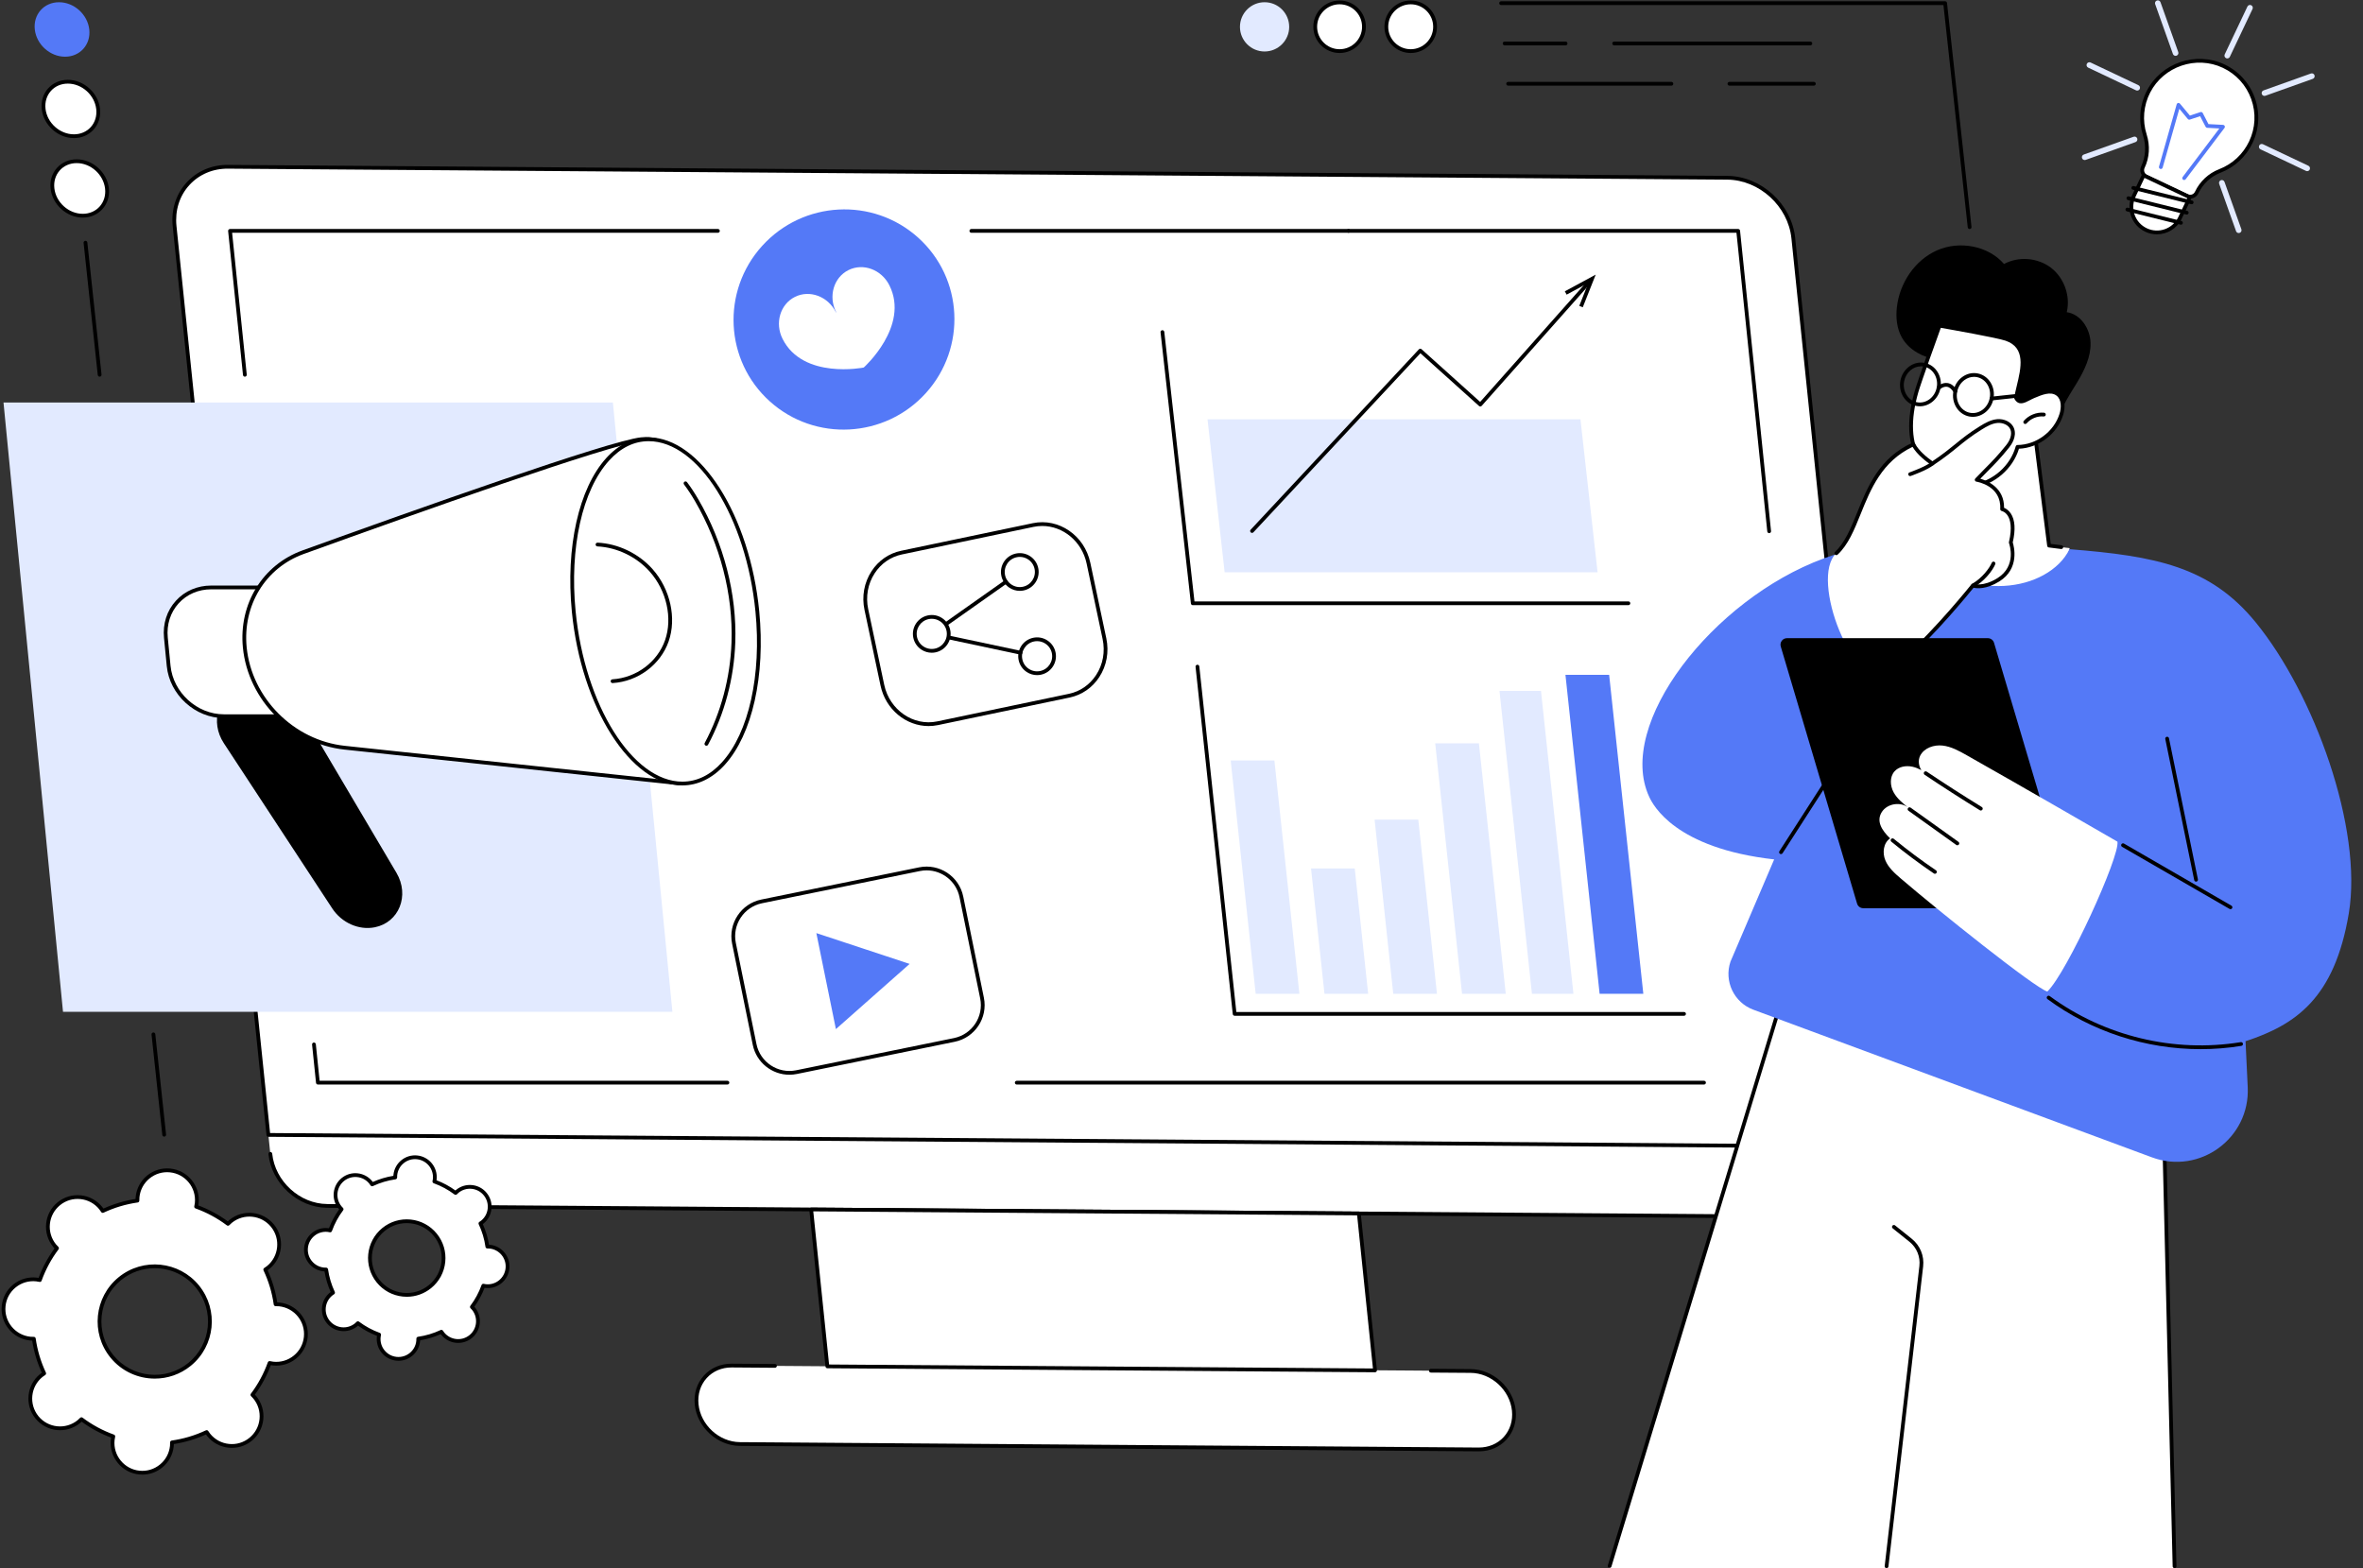 <?xml version="1.0" encoding="UTF-8"?><svg xmlns="http://www.w3.org/2000/svg" xmlns:xlink="http://www.w3.org/1999/xlink" height="1830.4" preserveAspectRatio="xMidYMid meet" version="1.0" viewBox="334.4 334.6 2758.0 1830.4" width="2758.0" zoomAndPan="magnify"><rect x="334.4" y="334.6" width="2758.0" height="1830.4" fill="#333333" stroke="none"/><g><g id="change1_1"><path d="M 2532.52 1728.68 C 2526.828 1737.309 2518.5 1755.359 2485.289 1755.121 L 716.27 1742.172 C 683.062 1741.93 653.352 1714.719 649.914 1681.398 L 647.633 1659.289 L 2536.922 1673.121 C 2536.922 1673.121 2545.23 1709.41 2532.52 1728.68" fill="#fff"/></g><g id="change2_1"><path d="M 2485.738 1757.32 C 2485.59 1757.32 2485.43 1757.32 2485.281 1757.32 L 716.254 1744.371 C 682.012 1744.121 651.27 1715.969 647.727 1681.629 C 647.602 1680.422 648.48 1679.34 649.688 1679.211 C 650.871 1679.102 651.98 1679.961 652.105 1681.18 C 655.426 1713.359 684.215 1739.73 716.285 1739.969 L 2485.309 1752.922 C 2485.449 1752.922 2485.602 1752.922 2485.738 1752.922 C 2500.898 1752.922 2514.539 1747.09 2524.191 1736.461 C 2534.059 1725.602 2538.609 1711.039 2537.012 1695.461 C 2536.879 1694.25 2537.762 1693.172 2538.969 1693.039 C 2540.18 1692.93 2541.262 1693.801 2541.391 1695.012 C 2543.121 1711.852 2538.18 1727.621 2527.449 1739.422 C 2516.949 1750.98 2502.148 1757.32 2485.738 1757.32"/></g><g id="change1_2"><path d="M 647.633 1659.289 L 2536.922 1673.121 L 2427.469 612.531 C 2423.488 573.91 2388.961 542.359 2350.359 542.078 L 600.863 529.27 C 562.262 528.988 534.203 560.07 538.191 598.699 L 647.633 1659.289" fill="#fff"/></g><g id="change2_2"><path d="M 649.621 1657.109 L 2534.469 1670.898 L 2425.281 612.762 C 2421.41 575.27 2387.801 544.559 2350.352 544.281 L 600.848 531.469 C 582.887 531.25 566.727 538.18 555.32 550.73 C 543.816 563.391 538.512 580.352 540.379 598.48 Z M 2536.91 1675.328 L 2536.898 1675.328 L 647.617 1661.5 C 646.496 1661.488 645.559 1660.629 645.445 1659.52 L 536 598.93 C 534 579.531 539.703 561.359 552.062 547.77 C 564.32 534.281 581.656 526.82 600.879 527.07 L 2350.379 539.879 C 2390 540.172 2425.57 572.66 2429.66 612.309 L 2539.102 1672.898 C 2539.172 1673.52 2538.961 1674.141 2538.539 1674.609 C 2538.129 1675.059 2537.539 1675.328 2536.91 1675.328"/></g><g id="change1_3"><path d="M 2004.449 1934.5 L 2050.809 1934.84 C 2076.078 1935.02 2098.68 1955.672 2101.289 1980.961 C 2103.898 2006.25 2085.531 2026.602 2060.262 2026.41 L 1197.98 2020.102 C 1172.711 2019.922 1150.109 1999.27 1147.5 1973.98 C 1144.891 1948.691 1163.262 1928.34 1188.531 1928.531 L 1238.922 1928.898 L 2004.449 1934.5" fill="#fff"/></g><g id="change2_3"><path d="M 2060.602 2028.621 C 2060.48 2028.621 2060.371 2028.621 2060.25 2028.621 L 1197.961 2022.301 C 1171.648 2022.109 1148.031 2000.531 1145.309 1974.199 C 1143.98 1961.289 1147.781 1949.191 1156.02 1940.121 C 1164.109 1931.219 1175.52 1926.32 1188.18 1926.32 C 1188.301 1926.32 1188.422 1926.32 1188.539 1926.32 L 1238.93 1926.691 C 1240.148 1926.699 1241.129 1927.699 1241.121 1928.91 C 1241.109 1930.121 1240.121 1931.102 1238.922 1931.102 C 1238.91 1931.102 1238.898 1931.102 1238.898 1931.102 L 1188.512 1930.73 C 1188.398 1930.73 1188.289 1930.73 1188.18 1930.73 C 1176.781 1930.73 1166.52 1935.109 1159.281 1943.078 C 1151.891 1951.211 1148.488 1962.102 1149.691 1973.75 C 1152.18 1997.922 1173.852 2017.719 1197.988 2017.898 L 2060.281 2024.211 C 2071.781 2024.23 2082.191 2019.91 2089.512 2011.859 C 2096.898 2003.73 2100.301 1992.84 2099.102 1981.191 C 2096.602 1957.02 2074.941 1937.219 2050.801 1937.039 L 2004.43 1936.699 C 2003.219 1936.691 2002.238 1935.699 2002.25 1934.48 C 2002.25 1933.27 2003.238 1932.301 2004.449 1932.301 L 2004.461 1932.301 L 2050.828 1932.641 C 2077.141 1932.828 2100.762 1954.41 2103.48 1980.73 C 2104.809 1993.648 2101.012 2005.75 2092.77 2014.82 C 2084.68 2023.719 2073.262 2028.621 2060.602 2028.621"/></g><g id="change1_4"><path d="M 1281.172 1746.301 L 1300.07 1929.449 L 1939.289 1934.129 L 1920.391 1750.98 L 1281.172 1746.301" fill="#fff"/></g><g id="change2_4"><path d="M 1302.059 1927.27 L 1936.852 1931.922 L 1918.398 1753.172 L 1283.621 1748.52 Z M 1939.289 1936.34 C 1939.281 1936.34 1939.281 1936.34 1939.27 1936.34 L 1300.059 1931.66 C 1298.93 1931.648 1298 1930.789 1297.879 1929.68 L 1278.98 1746.531 C 1278.922 1745.91 1279.121 1745.289 1279.539 1744.82 C 1279.961 1744.359 1280.531 1744.199 1281.191 1744.102 L 1920.41 1748.781 C 1921.531 1748.789 1922.461 1749.641 1922.578 1750.762 L 1941.48 1933.91 C 1941.539 1934.531 1941.34 1935.148 1940.922 1935.621 C 1940.5 1936.07 1939.91 1936.34 1939.289 1936.34"/></g><g id="change2_5"><path d="M 1183.43 1600.5 L 705.445 1600.5 C 704.316 1600.5 703.371 1599.648 703.254 1598.531 L 698.648 1553.891 C 698.523 1552.68 699.402 1551.59 700.613 1551.469 C 701.797 1551.371 702.902 1552.219 703.027 1553.441 L 707.43 1596.102 L 1183.43 1596.102 C 1184.648 1596.102 1185.629 1597.078 1185.629 1598.301 C 1185.629 1599.52 1184.648 1600.5 1183.43 1600.5"/></g><g id="change2_6"><path d="M 620.195 774.262 C 619.078 774.262 618.125 773.422 618.008 772.281 L 600.676 604.32 C 600.613 603.699 600.812 603.078 601.23 602.621 C 601.648 602.16 602.242 601.891 602.867 601.891 L 1172.309 601.891 C 1173.531 601.891 1174.52 602.879 1174.52 604.09 C 1174.52 605.309 1173.531 606.289 1172.309 606.289 L 605.309 606.289 L 622.387 771.828 C 622.512 773.039 621.633 774.121 620.422 774.25 C 620.348 774.262 620.27 774.262 620.195 774.262"/></g><g id="change2_7"><path d="M 1908.34 606.289 L 1468.109 606.289 C 1466.891 606.289 1465.91 605.309 1465.91 604.09 C 1465.91 602.879 1466.891 601.891 1468.109 601.891 L 1908.34 601.891 C 1909.559 601.891 1910.539 602.879 1910.539 604.09 C 1910.539 605.309 1909.559 606.289 1908.34 606.289"/></g><g id="change2_8"><path d="M 2399.301 956.91 C 2398.18 956.91 2397.23 956.059 2397.109 954.93 L 2361.141 606.289 L 1908.34 606.289 C 1907.129 606.289 1906.141 605.309 1906.141 604.09 C 1906.141 602.879 1907.129 601.891 1908.34 601.891 L 2363.129 601.891 C 2364.262 601.891 2365.199 602.738 2365.32 603.871 L 2401.488 954.48 C 2401.621 955.691 2400.738 956.77 2399.531 956.891 C 2399.449 956.898 2399.371 956.91 2399.301 956.91"/></g><g id="change2_9"><path d="M 2323.262 1600.5 L 1521.109 1600.5 C 1519.891 1600.5 1518.91 1599.52 1518.91 1598.301 C 1518.91 1597.078 1519.891 1596.102 1521.109 1596.102 L 2323.262 1596.102 C 2324.469 1596.102 2325.461 1597.078 2325.461 1598.301 C 2325.461 1599.52 2324.469 1600.5 2323.262 1600.5"/></g><g id="change3_1"><path d="M 1119.199 1515.641 L 407.941 1515.641 L 338.484 804.391 L 1049.738 804.391 L 1119.199 1515.641" fill="#e2eaff"/></g><g id="change2_10"><path d="M 722.148 1394.891 L 595.645 1202.07 C 579.336 1177.211 588.891 1145.891 615.309 1137.59 L 625.887 1134.262 C 646.188 1127.879 669.602 1137.602 681.195 1157.219 L 797.125 1353.371 C 812.742 1379.789 800.148 1411.371 771.766 1416.961 C 753.199 1420.621 733.191 1411.719 722.148 1394.891"/></g><g id="change1_5"><path d="M 666.797 1170.57 L 595.688 1170.57 C 563.262 1170.57 534.406 1144.281 531.238 1111.859 L 528.027 1078.98 C 524.863 1046.551 548.582 1020.262 581.012 1020.262 L 652.117 1020.262 L 666.797 1170.57" fill="#fff"/></g><g id="change2_11"><path d="M 581.012 1022.461 C 566.008 1022.461 552.473 1028.281 542.895 1038.84 C 533.246 1049.48 528.742 1063.66 530.219 1078.77 L 533.43 1111.641 C 536.484 1142.922 564.414 1168.371 595.688 1168.371 L 664.367 1168.371 L 650.117 1022.461 Z M 666.797 1172.77 L 595.688 1172.77 C 562.211 1172.77 532.316 1145.539 529.047 1112.07 L 525.836 1079.199 C 524.238 1062.828 529.137 1047.449 539.633 1035.879 C 550.055 1024.391 564.75 1018.059 581.012 1018.059 L 652.117 1018.059 C 653.25 1018.059 654.195 1018.922 654.309 1020.051 L 668.984 1170.359 C 669.047 1170.98 668.844 1171.59 668.426 1172.051 C 668.008 1172.512 667.414 1172.77 666.797 1172.77"/></g><g id="change1_6"><path d="M 1153.129 910.691 C 1153.129 910.691 1134.148 841.719 1082.68 847.289 C 1045.109 851.352 811.52 934.531 688.133 979.148 C 642.492 995.648 615.207 1040.238 620.094 1090.289 C 625.969 1150.441 676.242 1200.922 736.676 1207.34 L 1126.871 1248.828 C 1126.871 1248.828 1167.328 1243.719 1180.738 1180.93 C 1194.141 1118.129 1153.129 910.691 1153.129 910.691" fill="#fff"/></g><g id="change2_12"><path d="M 1088.43 849.18 C 1086.629 849.18 1084.801 849.27 1082.922 849.48 C 1046.059 853.461 820.223 933.73 688.883 981.219 C 644.266 997.352 617.504 1041.102 622.285 1090.07 C 628.074 1149.352 677.352 1198.82 736.91 1205.148 L 1126.809 1246.609 C 1129.988 1246.059 1166.199 1238.449 1178.578 1180.469 C 1191.641 1119.309 1152.012 916.41 1150.988 911.199 C 1150.289 908.77 1132.648 849.18 1088.43 849.18 Z M 1126.871 1251.031 C 1126.789 1251.031 1126.711 1251.031 1126.641 1251.02 L 736.445 1209.531 C 674.852 1202.98 623.891 1151.809 617.902 1090.5 C 612.922 1039.488 640.844 993.91 687.387 977.078 C 818.91 929.52 1045.129 849.141 1082.449 845.102 C 1135.129 839.379 1155.059 909.398 1155.25 910.102 C 1155.27 910.148 1155.281 910.211 1155.289 910.262 C 1156.969 918.75 1196.238 1118.871 1182.891 1181.391 C 1169.309 1244.98 1128.859 1250.801 1127.148 1251.012 C 1127.051 1251.031 1126.961 1251.031 1126.871 1251.031"/></g><g id="change1_7"><path d="M 1218.34 1048.262 C 1229.18 1159.211 1189.988 1249.16 1130.809 1249.16 C 1071.621 1249.16 1014.859 1159.211 1004.031 1048.262 C 993.191 937.301 1032.379 847.359 1091.57 847.359 C 1150.75 847.359 1207.512 937.301 1218.34 1048.262" fill="#fff"/></g><g id="change2_13"><path d="M 1091.57 849.559 C 1074.48 849.559 1058.91 857.172 1045.301 872.172 C 1013.969 906.711 998.996 974.102 1006.219 1048.039 C 1016.93 1157.719 1072.82 1246.961 1130.801 1246.961 C 1147.891 1246.961 1163.461 1239.352 1177.07 1224.34 C 1208.398 1189.801 1223.371 1122.41 1216.148 1048.469 C 1205.441 938.789 1149.551 849.559 1091.57 849.559 Z M 1130.801 1251.359 C 1070.621 1251.359 1012.762 1160.34 1001.84 1048.469 C 994.496 973.328 1009.898 904.641 1042.039 869.211 C 1056.32 853.469 1073.441 845.148 1091.57 845.148 C 1151.75 845.148 1209.609 936.172 1220.539 1048.039 C 1227.871 1123.18 1212.469 1191.871 1180.328 1227.301 C 1166.051 1243.039 1148.93 1251.359 1130.801 1251.359"/></g><g id="change2_14"><path d="M 1049.352 1131.91 C 1048.191 1131.91 1047.219 1131.012 1047.148 1129.84 C 1047.07 1128.629 1048 1127.578 1049.211 1127.512 C 1077.031 1125.762 1101.719 1107.391 1110.648 1081.809 C 1119.609 1056.129 1112.441 1024 1092.809 1001.879 C 1077.398 984.512 1054.551 973.48 1031.68 972.398 C 1030.461 972.34 1029.531 971.309 1029.578 970.09 C 1029.641 968.879 1030.699 967.961 1031.891 968 C 1055.922 969.141 1079.93 980.711 1096.109 998.961 C 1116.762 1022.238 1124.281 1056.121 1114.809 1083.262 C 1105.301 1110.5 1079.051 1130.039 1049.48 1131.898 C 1049.441 1131.898 1049.391 1131.91 1049.352 1131.91"/></g><g id="change2_15"><path d="M 1158.871 1205.051 C 1158.52 1205.051 1158.172 1204.961 1157.828 1204.789 C 1156.762 1204.211 1156.359 1202.879 1156.93 1201.809 C 1175.941 1166.25 1186.75 1125.641 1188.191 1084.359 C 1190.129 1028.629 1174.98 970.059 1145.539 919.441 C 1141.359 912.262 1137.059 905.738 1132.762 900.059 C 1132.031 899.09 1132.219 897.711 1133.191 896.98 C 1134.16 896.238 1135.539 896.441 1136.27 897.398 C 1140.738 903.309 1145.02 909.789 1149.34 917.23 C 1179.199 968.559 1194.559 1027.969 1192.59 1084.512 C 1191.129 1126.461 1180.141 1167.738 1160.809 1203.891 C 1160.422 1204.629 1159.66 1205.051 1158.871 1205.051"/></g><g id="change4_1"><path d="M 1232.941 803.129 C 1285.699 850.57 1367.219 846.23 1415 793.43 C 1462.789 740.629 1458.75 659.371 1405.98 611.93 C 1353.219 564.488 1271.699 568.84 1223.922 621.641 C 1176.129 674.441 1180.172 755.691 1232.941 803.129" fill="#5479f7"/></g><g id="change1_8"><path d="M 1262.172 681.16 C 1279.359 672.551 1300.77 680.512 1309.988 698.93 C 1310.07 699.09 1310.262 699.359 1310.531 699.711 C 1310.41 699.281 1310.309 698.969 1310.23 698.809 C 1301.012 680.391 1307.469 658.48 1324.648 649.879 C 1341.84 641.27 1363.25 649.23 1372.469 667.648 C 1396.34 715.328 1342.621 763.5 1342.621 763.5 C 1342.621 763.5 1342.539 763.461 1342.41 763.391 C 1342.391 763.539 1342.379 763.621 1342.379 763.621 C 1342.379 763.621 1271.629 777.77 1247.75 730.09 C 1238.531 711.672 1244.988 689.762 1262.172 681.16" fill="#fff"/></g><g id="change1_9"><path d="M 1448.281 1548.43 L 1264.031 1586.02 C 1241.609 1590.59 1219.73 1576.129 1215.16 1553.711 L 1191.059 1435.609 C 1186.488 1413.191 1200.949 1391.309 1223.371 1386.738 L 1407.621 1349.141 C 1430.039 1344.57 1451.922 1359.031 1456.488 1381.449 L 1480.59 1499.559 C 1485.16 1521.969 1470.699 1543.852 1448.281 1548.43" fill="#fff"/></g><g id="change2_16"><path d="M 1415.91 1350.5 C 1413.32 1350.5 1410.699 1350.762 1408.059 1351.301 L 1223.809 1388.891 C 1202.621 1393.219 1188.891 1413.98 1193.219 1435.172 L 1217.32 1553.27 C 1221.641 1574.461 1242.391 1588.191 1263.59 1583.859 L 1447.84 1546.27 L 1448.281 1548.43 L 1447.84 1546.27 C 1469.031 1541.941 1482.762 1521.191 1478.43 1500 L 1454.328 1381.891 C 1450.551 1363.328 1434.16 1350.5 1415.91 1350.5 Z M 1255.73 1589.059 C 1235.441 1589.059 1217.211 1574.801 1213 1554.16 L 1188.898 1436.051 C 1184.09 1412.48 1199.359 1389.391 1222.93 1384.578 L 1407.18 1346.988 C 1430.762 1342.18 1453.84 1357.441 1458.648 1381.012 L 1482.75 1499.121 C 1487.559 1522.691 1472.289 1545.77 1448.719 1550.578 L 1264.469 1588.18 C 1261.539 1588.781 1258.609 1589.059 1255.73 1589.059"/></g><g id="change4_2"><path d="M 1396.07 1459.691 L 1287.211 1423.75 L 1310.031 1535.801 Z M 1396.07 1459.691" fill="#5479f7"/></g><g id="change1_10"><path d="M 1428.75 1178.781 L 1582.48 1146.59 C 1611.602 1140.488 1629.961 1110.711 1623.48 1080.09 L 1604.789 991.84 C 1598.309 961.211 1569.441 941.328 1540.309 947.43 L 1386.59 979.629 C 1357.461 985.73 1339.102 1015.5 1345.59 1046.129 L 1364.27 1134.379 C 1370.762 1165 1399.629 1184.879 1428.75 1178.781" fill="#fff"/></g><g id="change2_17"><path d="M 1550.859 948.531 C 1547.52 948.531 1544.141 948.879 1540.762 949.578 L 1387.039 981.781 C 1374.031 984.5 1362.77 992.289 1355.328 1003.691 C 1347.309 1015.988 1344.609 1030.898 1347.738 1045.672 L 1366.43 1133.922 C 1372.648 1163.309 1400.41 1182.469 1428.301 1176.629 L 1582.02 1144.43 C 1595.039 1141.711 1606.301 1133.922 1613.73 1122.52 C 1621.762 1110.219 1624.449 1095.309 1621.32 1080.539 L 1602.641 992.289 C 1597.172 966.461 1575.07 948.531 1550.859 948.531 Z M 1418.211 1182.078 C 1391.961 1182.078 1368.02 1162.73 1362.121 1134.828 L 1343.43 1046.578 C 1340.059 1030.66 1342.98 1014.578 1351.641 1001.289 C 1359.719 988.898 1371.969 980.441 1386.141 977.469 L 1539.859 945.27 C 1570.129 938.93 1600.219 959.621 1606.949 991.379 L 1625.629 1079.629 C 1629 1095.551 1626.09 1111.641 1617.422 1124.922 C 1609.34 1137.32 1597.09 1145.781 1582.93 1148.738 L 1429.211 1180.941 C 1425.52 1181.711 1421.84 1182.078 1418.211 1182.078"/></g><g id="change1_11"><path d="M 1441.281 1070.328 C 1439 1059.629 1428.48 1052.809 1417.781 1055.09 C 1407.078 1057.371 1400.262 1067.898 1402.539 1078.602 C 1404.82 1089.301 1415.352 1096.129 1426.039 1093.84 C 1436.738 1091.559 1443.559 1081.031 1441.281 1070.328" fill="#fff"/></g><g id="change2_18"><path d="M 1421.949 1056.852 C 1420.711 1056.852 1419.469 1056.98 1418.238 1057.238 C 1408.75 1059.27 1402.672 1068.641 1404.699 1078.141 C 1405.68 1082.738 1408.391 1086.68 1412.34 1089.238 C 1416.281 1091.801 1420.988 1092.672 1425.578 1091.691 C 1435.078 1089.66 1441.148 1080.289 1439.129 1070.789 C 1438.148 1066.191 1435.43 1062.25 1431.488 1059.691 C 1428.602 1057.82 1425.309 1056.852 1421.949 1056.852 Z M 1421.871 1096.488 C 1417.672 1096.488 1413.551 1095.281 1409.941 1092.941 C 1405.012 1089.738 1401.621 1084.809 1400.391 1079.059 C 1397.859 1067.191 1405.449 1055.469 1417.32 1052.941 C 1423.07 1051.711 1428.949 1052.789 1433.879 1055.988 C 1438.82 1059.191 1442.211 1064.121 1443.43 1069.871 C 1445.969 1081.738 1438.371 1093.461 1426.5 1096 C 1424.961 1096.32 1423.41 1096.488 1421.871 1096.488"/></g><g id="change1_12"><path d="M 1564.219 1096.449 C 1561.941 1085.738 1551.422 1078.922 1540.719 1081.199 C 1530.02 1083.48 1523.199 1094.012 1525.48 1104.711 C 1527.77 1115.41 1538.289 1122.238 1548.98 1119.961 C 1559.68 1117.672 1566.5 1107.148 1564.219 1096.449" fill="#fff"/></g><g id="change2_19"><path d="M 1544.891 1082.961 C 1543.66 1082.961 1542.422 1083.09 1541.18 1083.352 C 1531.691 1085.379 1525.609 1094.75 1527.641 1104.25 C 1528.621 1108.852 1531.328 1112.801 1535.281 1115.352 C 1539.219 1117.922 1543.93 1118.781 1548.52 1117.801 C 1558.02 1115.781 1564.09 1106.398 1562.07 1096.91 C 1562.07 1096.91 1562.07 1096.91 1562.07 1096.898 C 1561.09 1092.301 1558.371 1088.359 1554.43 1085.801 C 1551.539 1083.93 1548.25 1082.961 1544.891 1082.961 Z M 1544.809 1122.602 C 1540.609 1122.602 1536.488 1121.391 1532.879 1119.051 C 1527.949 1115.852 1524.559 1110.922 1523.328 1105.172 C 1520.801 1093.301 1528.391 1081.578 1540.262 1079.051 C 1546.012 1077.82 1551.891 1078.91 1556.828 1082.109 C 1561.762 1085.309 1565.148 1090.238 1566.379 1095.988 C 1568.91 1107.859 1561.309 1119.578 1549.441 1122.109 C 1547.898 1122.441 1546.352 1122.602 1544.809 1122.602"/></g><g id="change1_13"><path d="M 1442.219 1078.75 L 1525.488 1096.461 L 1442.219 1078.75" fill="#fff"/></g><g id="change2_20"><path d="M 1525.488 1098.66 C 1525.34 1098.66 1525.191 1098.648 1525.031 1098.609 L 1441.762 1080.91 C 1440.57 1080.648 1439.809 1079.48 1440.059 1078.289 C 1440.32 1077.109 1441.48 1076.352 1442.672 1076.602 L 1525.949 1094.309 C 1527.141 1094.559 1527.898 1095.73 1527.641 1096.922 C 1527.43 1097.949 1526.512 1098.66 1525.488 1098.66"/></g><g id="change1_14"><path d="M 1544.102 998.398 C 1546.219 1009.141 1539.238 1019.559 1528.512 1021.68 C 1517.77 1023.801 1507.359 1016.809 1505.238 1006.078 C 1503.121 995.34 1510.109 984.922 1520.84 982.801 C 1531.57 980.68 1541.98 987.672 1544.102 998.398" fill="#fff"/></g><g id="change2_21"><path d="M 1524.711 984.621 C 1523.57 984.621 1522.41 984.738 1521.262 984.961 C 1511.738 986.84 1505.52 996.121 1507.398 1005.648 C 1508.309 1010.262 1510.961 1014.25 1514.871 1016.871 C 1518.781 1019.488 1523.469 1020.441 1528.078 1019.52 C 1537.602 1017.641 1543.82 1008.359 1541.941 998.828 C 1541.031 994.211 1538.379 990.23 1534.469 987.609 C 1531.539 985.641 1528.16 984.621 1524.711 984.621 Z M 1524.629 1024.262 C 1520.309 1024.262 1516.078 1022.988 1512.422 1020.531 C 1507.531 1017.25 1504.219 1012.27 1503.078 1006.5 C 1500.73 994.59 1508.512 982.988 1520.41 980.641 C 1526.18 979.512 1532.039 980.68 1536.93 983.949 C 1541.809 987.23 1545.121 992.211 1546.262 997.98 C 1548.609 1009.891 1540.84 1021.488 1528.93 1023.84 C 1527.5 1024.121 1526.059 1024.262 1524.629 1024.262"/></g><g id="change1_15"><path d="M 1438.93 1062.762 L 1508.5 1013.66 L 1438.93 1062.762" fill="#fff"/></g><g id="change2_22"><path d="M 1438.941 1064.961 C 1438.238 1064.961 1437.559 1064.629 1437.129 1064.031 C 1436.43 1063.031 1436.672 1061.66 1437.66 1060.961 L 1507.23 1011.859 C 1508.219 1011.16 1509.59 1011.391 1510.301 1012.391 C 1511 1013.379 1510.762 1014.75 1509.77 1015.461 L 1440.199 1064.559 C 1439.82 1064.828 1439.371 1064.961 1438.941 1064.961"/></g><g id="change2_23"><path d="M 2299.949 1520.219 L 1775.422 1520.219 C 1774.301 1520.219 1773.352 1519.371 1773.23 1518.25 L 1729.809 1112.941 C 1729.68 1111.73 1730.559 1110.641 1731.77 1110.512 C 1733 1110.379 1734.059 1111.262 1734.191 1112.469 L 1777.398 1515.82 L 2299.949 1515.82 C 2301.172 1515.82 2302.148 1516.801 2302.148 1518.02 C 2302.148 1519.238 2301.172 1520.219 2299.949 1520.219"/></g><g id="change3_2"><path d="M 1850.988 1494.602 L 1799.98 1494.602 L 1770.801 1222.238 L 1821.809 1222.238 L 1850.988 1494.602" fill="#e2eaff"/></g><g id="change3_3"><path d="M 1931.27 1494.602 L 1880.27 1494.602 L 1864.59 1348.262 L 1915.602 1348.262 L 1931.27 1494.602" fill="#e2eaff"/></g><g id="change3_4"><path d="M 2011.559 1494.602 L 1960.551 1494.602 L 1938.781 1291.309 L 1989.781 1291.309 L 2011.559 1494.602" fill="#e2eaff"/></g><g id="change3_5"><path d="M 2091.852 1494.602 L 2040.84 1494.602 L 2009.52 1202.238 L 2060.531 1202.238 L 2091.852 1494.602" fill="#e2eaff"/></g><g id="change3_6"><path d="M 2170.852 1494.602 L 2122.41 1494.602 L 2084.539 1141.07 L 2132.98 1141.07 L 2170.852 1494.602" fill="#e2eaff"/></g><g id="change4_3"><path d="M 2252.422 1494.602 L 2201.41 1494.602 L 2161.531 1122.301 L 2212.539 1122.301 L 2252.422 1494.602" fill="#5479f7"/></g><g id="change1_16"><path d="M 2235 1038.77 L 1726.559 1038.77 L 1691.129 722.23 Z M 2235 1038.77" fill="#fff"/></g><g id="change2_24"><path d="M 2235 1040.969 L 1726.559 1040.969 C 1725.441 1040.969 1724.5 1040.129 1724.379 1039.012 L 1688.941 722.469 C 1688.801 721.27 1689.672 720.18 1690.879 720.039 C 1692.078 719.91 1693.18 720.77 1693.309 721.98 L 1728.531 1036.57 L 2235 1036.57 C 2236.219 1036.57 2237.199 1037.551 2237.199 1038.77 C 2237.199 1039.988 2236.219 1040.969 2235 1040.969"/></g><g id="change3_7"><path d="M 2199.039 1002.609 L 1763.762 1002.609 L 1743.781 824.078 L 2179.051 824.078 L 2199.039 1002.609" fill="#e2eaff"/></g><g id="change2_25"><path d="M 1795.73 956.609 C 1795.191 956.609 1794.66 956.41 1794.23 956.02 C 1793.34 955.191 1793.289 953.789 1794.121 952.898 L 1990.488 742.352 C 1991.309 741.469 1992.68 741.41 1993.57 742.211 L 2061.969 803.719 L 2186.93 663.012 C 2187.73 662.102 2189.121 662.02 2190.039 662.82 C 2190.941 663.629 2191.031 665.02 2190.219 665.93 L 2063.789 808.301 C 2063.398 808.738 2062.852 809.012 2062.27 809.039 C 2061.66 809.059 2061.109 808.871 2060.672 808.48 L 1992.238 746.93 L 1797.34 955.91 C 1796.91 956.371 1796.32 956.609 1795.73 956.609"/></g><g id="change2_26"><path d="M 2181.762 693.238 L 2177.672 691.609 L 2188.289 664.789 L 2162.91 678.512 L 2160.82 674.641 L 2196.84 655.172 L 2181.762 693.238"/></g><g id="change1_17"><path d="M 2212.18 2164.93 L 2413.102 1504.102 L 2639.031 1428.41 L 2858.41 1583.398 L 2872.5 2164.93 L 2212.18 2164.93" fill="#fff"/></g><g id="change2_27"><path d="M 2872.441 2165 C 2871.25 2165 2870.27 2164.051 2870.238 2162.852 L 2856.238 1584.551 L 2638.68 1430.852 L 2414.879 1505.828 L 2215.199 2163.129 C 2214.84 2164.289 2213.609 2164.949 2212.449 2164.602 C 2211.289 2164.238 2210.629 2163.012 2210.98 2161.852 L 2411 1503.461 C 2411.199 1502.781 2411.73 1502.238 2412.398 1502.02 L 2638.328 1426.32 C 2639 1426.102 2639.73 1426.211 2640.309 1426.609 L 2859.68 1581.602 C 2860.25 1582 2860.602 1582.641 2860.609 1583.34 L 2874.641 2162.738 C 2874.672 2163.961 2873.711 2164.969 2872.5 2165 C 2872.48 2165 2872.461 2165 2872.441 2165"/></g><g id="change2_28"><path d="M 2536.328 2165 C 2536.238 2165 2536.16 2165 2536.07 2164.988 C 2534.859 2164.84 2534 2163.75 2534.141 2162.539 L 2574.629 1812.371 C 2575.898 1801.43 2571.52 1790.789 2562.93 1783.922 L 2543.488 1768.359 C 2542.539 1767.602 2542.391 1766.219 2543.148 1765.27 C 2543.91 1764.32 2545.301 1764.172 2546.238 1764.922 L 2565.68 1780.48 C 2575.469 1788.309 2580.449 1800.422 2579.012 1812.879 L 2538.512 2163.051 C 2538.379 2164.172 2537.43 2165 2536.328 2165"/></g><g id="change1_18"><path d="M 2589.27 969.93 L 2614.809 967.148 L 2608.078 879.969 C 2608.078 879.969 2629.289 773.711 2711.02 853.059 L 2725.988 971.43 L 2750.02 974.449 C 2750.02 974.449 2740.281 1029.672 2671.68 1029.52 C 2613.422 1029.391 2588.25 1009.73 2589.27 969.93" fill="#fff"/></g><g id="change2_29"><path d="M 2740.281 975.43 C 2740.191 975.43 2740.09 975.422 2740 975.41 L 2725.711 973.609 C 2724.711 973.488 2723.93 972.699 2723.801 971.711 L 2708.93 854.102 C 2684.98 831.012 2664.191 822 2647.141 827.301 C 2620.59 835.559 2611.129 876.281 2610.301 880.109 L 2617.012 966.98 C 2617.102 968.172 2616.23 969.211 2615.051 969.34 L 2600 970.98 C 2598.781 971.09 2597.699 970.238 2597.57 969.031 C 2597.441 967.82 2598.309 966.73 2599.52 966.602 L 2612.449 965.191 L 2605.879 880.129 C 2605.871 879.93 2605.879 879.73 2605.922 879.531 C 2606.301 877.621 2615.629 832.488 2645.828 823.102 C 2664.68 817.23 2687.121 826.789 2712.551 851.469 C 2712.91 851.82 2713.141 852.281 2713.199 852.781 L 2727.961 969.461 L 2740.551 971.039 C 2741.762 971.199 2742.609 972.301 2742.461 973.5 C 2742.32 974.621 2741.371 975.43 2740.281 975.43"/></g><g id="change2_30"><path d="M 2758.93 780.648 C 2767.352 766.59 2774.898 751.078 2774.41 734.691 C 2773.922 718.309 2762.898 701.211 2746.648 699.02 C 2751.148 680.16 2743.641 658.98 2728.27 647.16 C 2712.891 635.34 2690.488 633.531 2673.422 642.719 C 2654.789 621.301 2621.469 615.352 2595.449 626.719 C 2569.43 638.102 2551.578 664.859 2548.371 693.07 C 2546.988 705.191 2548.199 717.969 2554.211 728.59 C 2562.629 743.449 2579.422 752.039 2596.289 754.711 C 2605.898 756.23 2616.828 756.609 2623.352 763.828 C 2627.398 768.309 2628.781 774.512 2630.699 780.23 C 2637.512 800.48 2653.129 817.602 2672.672 826.219 C 2688.59 833.238 2716.07 837.43 2731.84 827.359 C 2737.949 823.461 2739.09 816.012 2742.078 809.73 C 2746.891 799.602 2753.191 790.262 2758.93 780.648"/></g><g id="change1_19"><path d="M 2571.359 791.52 C 2563.578 818.27 2560.801 848.801 2575.391 872.531 C 2588.102 893.199 2613.629 905.172 2637.641 901.73 C 2661.648 898.281 2682.789 879.621 2689.172 856.211 C 2711.922 856.012 2733.629 839.852 2740.352 818.121 C 2742.879 809.949 2742.762 799.602 2735.879 794.52 C 2728.02 788.711 2717.09 793.301 2708.078 797.078 C 2699.059 800.859 2692.27 807.578 2687.5 799.051 C 2690.93 777.5 2707.512 740.891 2675.871 730.16 C 2664.09 726.172 2598.172 714.762 2598.172 714.762 C 2598.172 714.762 2575.551 777.102 2571.359 791.52" fill="#fff"/></g><g id="change2_31"><path d="M 2573.469 792.129 C 2563.898 825.051 2565.18 851.711 2577.27 871.379 C 2589.5 891.281 2614.199 902.879 2637.328 899.551 C 2660.449 896.23 2680.898 878.172 2687.051 855.629 C 2687.309 854.68 2688.172 854.02 2689.148 854.012 C 2711.109 853.82 2731.762 838.449 2738.25 817.469 C 2740.391 810.539 2740.719 800.828 2734.578 796.289 C 2727.719 791.23 2717.75 795.41 2708.949 799.102 C 2706.988 799.922 2705.148 800.879 2703.359 801.809 C 2697.25 805 2690.328 808.609 2685.578 800.121 C 2685.34 799.691 2685.25 799.191 2685.328 798.699 C 2685.969 794.629 2687.07 790.102 2688.219 785.289 C 2693.301 764.219 2699.051 740.34 2675.16 732.25 C 2664.762 728.719 2610.309 719.109 2599.621 717.238 C 2595.93 727.43 2577.211 779.289 2573.469 792.129 Z M 2629.41 904.512 C 2607.262 904.512 2585.148 892.602 2573.52 873.68 C 2560.75 852.922 2559.309 825.059 2569.25 790.898 C 2573.41 776.578 2595.18 716.559 2596.102 714.012 C 2596.469 713 2597.5 712.41 2598.551 712.59 C 2601.25 713.051 2664.77 724.078 2676.57 728.078 C 2704.27 737.461 2697.469 765.699 2692.5 786.32 C 2691.441 790.73 2690.441 794.91 2689.801 798.621 C 2692.059 802.191 2694.34 801.551 2701.328 797.91 C 2703.191 796.941 2705.121 795.93 2707.219 795.051 C 2716.641 791.102 2728.328 786.191 2737.191 792.75 C 2745.18 798.66 2745.148 810.059 2742.461 818.77 C 2735.578 841.012 2714.039 857.43 2690.84 858.371 C 2683.738 881.809 2662.219 900.43 2637.949 903.91 C 2635.121 904.309 2632.262 904.512 2629.41 904.512"/></g><g id="change2_32"><path d="M 2698.172 829.48 C 2697.66 829.48 2697.141 829.301 2696.73 828.941 C 2695.809 828.141 2695.711 826.75 2696.512 825.828 C 2702.289 819.18 2711.34 815.52 2720.121 816.301 C 2721.328 816.41 2722.23 817.48 2722.121 818.691 C 2722.02 819.898 2720.961 820.809 2719.738 820.691 C 2712.328 820.031 2704.711 823.109 2699.828 828.719 C 2699.398 829.219 2698.781 829.48 2698.172 829.48"/></g><g id="change2_33"><path d="M 2576.52 762.16 C 2567.309 762.16 2558.891 769.328 2556.859 779.52 C 2554.578 790.98 2561.25 802 2571.719 804.09 C 2582.211 806.172 2592.57 798.531 2594.852 787.07 C 2597.129 775.609 2590.461 764.59 2579.988 762.512 C 2578.828 762.281 2577.672 762.16 2576.52 762.16 Z M 2575.191 808.828 C 2573.762 808.828 2572.309 808.691 2570.859 808.398 C 2558.012 805.852 2549.789 792.5 2552.539 778.66 C 2555.289 764.82 2568 755.641 2580.852 758.191 C 2593.711 760.738 2601.922 774.09 2599.172 787.93 C 2596.73 800.211 2586.449 808.828 2575.191 808.828"/></g><g id="change2_34"><path d="M 2638.359 774.469 C 2634.469 774.469 2630.641 775.73 2627.289 778.172 C 2622.879 781.391 2619.84 786.23 2618.73 791.82 C 2616.449 803.281 2623.109 814.301 2633.59 816.391 C 2644.07 818.469 2654.441 810.84 2656.719 799.371 C 2657.828 793.789 2656.879 788.148 2654.031 783.488 C 2651.219 778.898 2646.898 775.809 2641.859 774.809 C 2640.691 774.578 2639.52 774.469 2638.359 774.469 Z M 2637.051 821.129 C 2635.629 821.129 2634.18 820.988 2632.73 820.711 C 2619.871 818.148 2611.648 804.801 2614.398 790.961 C 2615.73 784.289 2619.391 778.48 2624.691 774.621 C 2630.051 770.711 2636.461 769.238 2642.719 770.488 C 2648.98 771.73 2654.328 775.539 2657.789 781.199 C 2661.211 786.801 2662.371 793.559 2661.039 800.23 C 2658.602 812.52 2648.32 821.129 2637.051 821.129"/></g><g id="change2_35"><path d="M 2616.57 793.59 C 2615.82 793.59 2615.09 793.211 2614.68 792.531 C 2612.328 788.621 2609.66 786.441 2606.762 786.051 C 2602.371 785.469 2598.578 789.051 2598.539 789.09 C 2597.66 789.93 2596.27 789.898 2595.43 789.031 C 2594.59 788.148 2594.609 786.77 2595.48 785.922 C 2595.691 785.711 2600.801 780.84 2607.301 781.68 C 2611.609 782.238 2615.371 785.121 2618.449 790.262 C 2619.078 791.301 2618.738 792.648 2617.699 793.281 C 2617.34 793.488 2616.949 793.59 2616.57 793.59"/></g><g id="change2_36"><path d="M 2658.879 802.012 C 2657.77 802.012 2656.809 801.172 2656.691 800.039 C 2656.559 798.828 2657.441 797.738 2658.641 797.609 L 2697.941 793.41 C 2699.16 793.289 2700.23 794.16 2700.359 795.359 C 2700.488 796.57 2699.609 797.66 2698.398 797.789 L 2659.109 801.988 C 2659.031 802 2658.949 802.012 2658.879 802.012"/></g><g id="change4_4"><path d="M 2259.309 1264.719 C 2219.941 1180.02 2333.371 1034.32 2462.68 986.539 C 2512.129 968.262 2557.59 966.641 2589.109 968.48 C 2591.859 977.281 2595.789 985.781 2601.629 992.961 C 2612.891 1006.82 2630.879 1014.449 2648.141 1017.191 C 2664.719 1019.82 2682.148 1018.93 2698.34 1014.422 C 2712.891 1010.359 2727.07 1003 2737.828 992.27 C 2742.781 987.34 2746.82 981.719 2749.871 975.629 C 2850.441 983.629 2913.77 995.82 2966.898 1060.691 C 3035.371 1144.281 3092.43 1301.531 3075.809 1400.82 C 3059.18 1500.102 3013.551 1530.82 2955.301 1549.941 L 2957.852 1603.629 C 2960.672 1663.109 2901.84 1706.16 2846 1685.469 L 2380.891 1513.172 C 2358.262 1504.781 2346.41 1479.93 2354.129 1457.07 C 2371.141 1417.289 2388.141 1377.5 2405.148 1337.719 C 2289.57 1324.711 2263.82 1274.422 2259.309 1264.719" fill="#5479f7"/></g><g id="change2_37"><path d="M 2413.102 1331.52 C 2412.691 1331.52 2412.281 1331.398 2411.91 1331.172 C 2410.891 1330.512 2410.59 1329.148 2411.25 1328.121 L 2553.16 1107.641 C 2553.82 1106.621 2555.191 1106.32 2556.211 1106.98 C 2557.23 1107.629 2557.52 1109 2556.871 1110.02 L 2414.949 1330.512 C 2414.531 1331.16 2413.82 1331.52 2413.102 1331.52"/></g><g id="change1_20"><path d="M 2477.672 980.391 C 2511.801 949.219 2506.57 881.219 2568.301 853.809 C 2574.762 863.57 2585.148 872.84 2589.922 875.43 C 2614.059 857.461 2621.5 851.371 2643.801 835.148 C 2650.871 830.012 2660.352 825.352 2669.48 826.59 C 2673.898 827.199 2679.699 830.27 2682.102 834.031 C 2686.852 841.48 2679.488 851.539 2674.93 858.281 C 2662.289 876.941 2654.391 880.66 2641.488 894.621 C 2641.488 894.621 2672.809 899.43 2671.199 928.91 C 2671.199 928.91 2689.691 932.199 2681.309 967.84 C 2681.309 967.84 2691.789 995.75 2666.82 1011.359 C 2648.859 1022.578 2637.039 1018.129 2637.039 1018.129 C 2637.039 1018.129 2576.988 1093.281 2537.859 1119.039 C 2498.73 1144.809 2445.68 1009.609 2477.672 980.391" fill="#fff"/></g><g id="change2_38"><path d="M 2559.301 1104.379 C 2558.691 1104.379 2558.078 1104.129 2557.648 1103.641 C 2556.84 1102.73 2556.922 1101.34 2557.828 1100.531 C 2593.699 1068.691 2634.91 1017.27 2635.32 1016.75 C 2635.922 1016 2636.93 1015.73 2637.82 1016.07 C 2637.922 1016.102 2648.98 1019.91 2665.648 1009.488 C 2688.762 995.051 2679.648 969.691 2679.25 968.621 C 2679.102 968.211 2679.07 967.762 2679.172 967.34 C 2683.238 950.012 2680.66 941.031 2677.781 936.559 C 2674.789 931.922 2670.961 931.109 2670.801 931.07 C 2669.719 930.859 2668.941 929.879 2669 928.789 C 2670.48 901.691 2642.352 896.988 2641.148 896.801 C 2640.34 896.672 2639.672 896.109 2639.41 895.34 C 2639.141 894.559 2639.32 893.711 2639.891 893.109 C 2644.309 888.422 2648.031 884.68 2651.629 881.059 C 2659.309 873.328 2665.941 866.648 2675.98 854.129 C 2680.93 847.961 2682.809 841.281 2681 836.262 C 2678.91 830.422 2671.648 827.789 2665.91 828.262 C 2659.379 828.809 2653.43 832.211 2647.41 835.941 C 2635.031 843.609 2627.488 849.75 2619.512 856.25 C 2611.859 862.469 2603.961 868.91 2591.039 877.5 C 2590.289 878 2589.309 877.988 2588.57 877.48 C 2582.559 873.352 2572.078 865.301 2566.66 856.18 C 2530.852 873.219 2517.781 905.602 2506.219 934.23 C 2498.699 952.871 2491.59 970.48 2479.172 982.012 C 2478.27 982.828 2476.879 982.781 2476.051 981.891 C 2475.23 981 2475.281 979.609 2476.172 978.781 C 2487.871 967.922 2494.801 950.75 2502.141 932.578 C 2514.199 902.699 2527.871 868.828 2566.691 851.309 C 2567.762 850.82 2569.031 851.27 2569.559 852.32 C 2573.828 860.75 2583.629 868.609 2589.84 873 C 2601.859 864.941 2609.41 858.789 2616.73 852.84 C 2624.82 846.238 2632.469 840.012 2645.09 832.191 C 2651.328 828.328 2658.039 824.512 2665.539 823.871 C 2673.102 823.219 2682.281 826.77 2685.148 834.781 C 2688.5 844.102 2682.25 853.352 2679.41 856.891 C 2669.23 869.59 2662.52 876.34 2654.75 884.16 C 2651.91 887.02 2648.988 889.961 2645.711 893.371 C 2654.25 895.84 2673.801 904.039 2673.461 927.32 C 2675.469 928.129 2678.719 929.98 2681.371 934 C 2686.27 941.449 2687.02 952.789 2683.602 967.738 C 2685.02 972.23 2691.98 998.23 2667.988 1013.219 C 2652.898 1022.648 2641.82 1021.52 2637.852 1020.629 C 2631.559 1028.398 2593.93 1074.379 2560.762 1103.828 C 2560.34 1104.199 2559.82 1104.379 2559.301 1104.379"/></g><g id="change2_39"><path d="M 2637.422 1020.059 C 2636.648 1020.059 2635.91 1019.648 2635.5 1018.941 C 2634.898 1017.879 2635.27 1016.539 2636.328 1015.941 C 2647.699 1009.5 2656.5 997.762 2659.109 991.48 C 2659.578 990.359 2660.871 989.82 2661.988 990.289 C 2663.109 990.762 2663.641 992.051 2663.18 993.172 C 2659.84 1001.18 2650.059 1013.219 2638.5 1019.77 C 2638.16 1019.961 2637.789 1020.059 2637.422 1020.059"/></g><g id="change2_40"><path d="M 2563.828 890.301 C 2562.922 890.301 2562.07 889.73 2561.75 888.82 C 2561.34 887.68 2561.949 886.422 2563.102 886.02 C 2563.281 885.949 2581.469 879.539 2588.441 873.949 C 2589.391 873.191 2590.77 873.34 2591.539 874.289 C 2592.301 875.238 2592.141 876.621 2591.191 877.379 C 2583.641 883.441 2565.328 889.898 2564.551 890.172 C 2564.309 890.262 2564.07 890.301 2563.828 890.301"/></g><g id="change2_41"><path d="M 2420.078 1079.488 L 2654.5 1079.488 C 2657.84 1079.488 2660.789 1081.691 2661.75 1084.898 L 2750.809 1384.961 C 2752.25 1389.809 2748.609 1394.68 2743.559 1394.68 L 2509.141 1394.68 C 2505.789 1394.68 2502.84 1392.48 2501.891 1389.27 L 2412.828 1089.211 C 2411.391 1084.359 2415.031 1079.488 2420.078 1079.488"/></g><g id="change1_21"><path d="M 2540.461 1313.18 C 2530.379 1303.469 2524.23 1292.93 2530.66 1282.59 C 2537.09 1272.25 2553.27 1269.84 2562.43 1277.852 C 2555.641 1272.512 2548.66 1266.949 2544.539 1259.359 C 2540.41 1251.762 2539.84 1241.531 2545.539 1235.031 C 2550.539 1229.309 2559.129 1227.891 2566.539 1229.531 C 2570.199 1230.352 2573.648 1231.789 2576.969 1233.531 C 2573.75 1228.699 2572.871 1221.871 2575.59 1216.578 C 2580.25 1207.559 2591.621 1203.711 2601.699 1204.84 C 2611.789 1205.98 2620.941 1211.078 2629.781 1216.07 C 2688.922 1249.371 2805.801 1317.012 2805.801 1317.012 C 2808.871 1333.828 2747.289 1469.309 2723.988 1491.949 C 2708.91 1487.422 2595.922 1396.891 2553.102 1360.16 C 2545.922 1354.012 2538.531 1347.488 2534.891 1338.762 C 2531.238 1330.031 2532.59 1318.441 2540.461 1313.18" fill="#fff"/></g><g id="change2_42"><path d="M 2646.352 1280.672 C 2645.961 1280.672 2645.559 1280.559 2645.199 1280.34 C 2623.539 1267.012 2601.852 1253.07 2580.73 1238.91 C 2579.73 1238.238 2579.461 1236.871 2580.129 1235.859 C 2580.809 1234.852 2582.18 1234.578 2583.191 1235.262 C 2604.25 1249.379 2625.891 1263.289 2647.512 1276.59 C 2648.539 1277.23 2648.859 1278.578 2648.23 1279.621 C 2647.809 1280.289 2647.09 1280.672 2646.352 1280.672"/></g><g id="change2_43"><path d="M 2618.961 1321.23 C 2618.52 1321.23 2618.07 1321.102 2617.68 1320.82 L 2561.859 1280.898 C 2560.871 1280.191 2560.641 1278.82 2561.352 1277.828 C 2562.051 1276.84 2563.43 1276.609 2564.422 1277.32 L 2620.238 1317.238 C 2621.23 1317.941 2621.461 1319.32 2620.75 1320.309 C 2620.32 1320.91 2619.648 1321.23 2618.961 1321.23"/></g><g id="change2_44"><path d="M 2592.781 1354.512 C 2592.359 1354.512 2591.93 1354.391 2591.551 1354.129 C 2574.52 1342.602 2557.809 1330.129 2541.91 1317.059 C 2540.969 1316.289 2540.828 1314.898 2541.602 1313.961 C 2542.379 1313.02 2543.762 1312.891 2544.699 1313.66 C 2560.512 1326.641 2577.102 1339.031 2594.02 1350.48 C 2595.031 1351.172 2595.289 1352.539 2594.609 1353.539 C 2594.18 1354.172 2593.488 1354.512 2592.781 1354.512"/></g><g id="change2_45"><path d="M 2902.789 1559.199 C 2839.039 1559.199 2775.879 1538.871 2724.16 1500.82 C 2723.191 1500.102 2722.98 1498.719 2723.699 1497.738 C 2724.422 1496.762 2725.801 1496.551 2726.77 1497.27 C 2790.449 1544.121 2871.719 1563.711 2949.75 1551.02 C 2950.969 1550.82 2952.078 1551.641 2952.281 1552.84 C 2952.469 1554.039 2951.66 1555.172 2950.461 1555.359 C 2934.648 1557.941 2918.699 1559.199 2902.789 1559.199"/></g><g id="change2_46"><path d="M 2937.738 1395.828 C 2937.371 1395.828 2936.988 1395.73 2936.641 1395.531 L 2811.211 1323.051 C 2810.16 1322.449 2809.801 1321.102 2810.41 1320.039 C 2811.02 1318.988 2812.359 1318.629 2813.422 1319.238 L 2938.852 1391.719 C 2939.898 1392.328 2940.262 1393.672 2939.648 1394.73 C 2939.238 1395.43 2938.5 1395.828 2937.738 1395.828"/></g><g id="change2_47"><path d="M 2897.559 1363.66 C 2896.539 1363.66 2895.621 1362.949 2895.41 1361.898 L 2861.641 1197.199 C 2861.398 1196.012 2862.172 1194.852 2863.359 1194.602 C 2864.539 1194.359 2865.711 1195.129 2865.961 1196.32 L 2899.719 1361.02 C 2899.969 1362.211 2899.199 1363.379 2898.012 1363.621 C 2897.859 1363.648 2897.711 1363.66 2897.559 1363.66"/></g><g id="change1_22"><path d="M 464.996 1917.789 C 442.52 1890.172 446.676 1849.57 474.281 1827.102 C 501.887 1804.629 542.484 1808.809 564.965 1836.422 C 587.438 1864.031 583.281 1904.641 555.68 1927.102 C 528.074 1949.57 487.473 1945.398 464.996 1917.789 Z M 631.887 1965.762 C 630.984 1964.648 630.012 1963.629 629.008 1962.672 C 637.629 1951.191 644.34 1938.648 649.07 1925.488 C 650.43 1925.801 651.809 1926.051 653.23 1926.199 C 672.301 1928.16 689.34 1914.289 691.293 1895.219 C 693.246 1876.148 679.371 1859.102 660.301 1857.141 C 658.879 1857 657.477 1856.961 656.082 1856.988 C 654.117 1843.148 650.09 1829.5 643.973 1816.512 C 645.152 1815.77 646.309 1814.969 647.418 1814.07 C 662.281 1801.969 664.52 1780.109 652.418 1765.238 C 640.312 1750.371 618.453 1748.121 603.586 1760.219 C 602.48 1761.121 601.465 1762.09 600.496 1763.09 C 589.02 1754.469 576.477 1747.75 563.316 1743.02 C 563.625 1741.66 563.879 1740.281 564.023 1738.859 C 565.977 1719.789 552.102 1702.738 533.031 1700.781 C 513.965 1698.828 496.922 1712.699 494.969 1731.77 C 494.824 1733.191 494.793 1734.59 494.82 1735.98 C 480.977 1737.941 467.332 1741.969 454.344 1748.078 C 453.602 1746.898 452.805 1745.738 451.902 1744.629 C 439.801 1729.762 417.938 1727.52 403.074 1739.621 C 388.207 1751.719 385.969 1773.578 398.074 1788.449 C 398.977 1789.559 399.945 1790.57 400.949 1791.539 C 392.328 1803.012 385.617 1815.559 380.891 1828.719 C 379.531 1828.41 378.148 1828.148 376.73 1828.012 C 357.66 1826.051 340.617 1839.922 338.664 1858.988 C 336.715 1878.059 350.59 1895.109 369.66 1897.07 C 371.078 1897.211 372.484 1897.238 373.875 1897.219 C 375.84 1911.059 379.867 1924.711 385.984 1937.699 C 384.805 1938.441 383.648 1939.238 382.543 1940.141 C 367.676 1952.238 365.438 1974.102 377.543 1988.969 C 389.645 2003.84 411.508 2006.09 426.371 1993.988 C 427.48 1993.09 428.492 1992.121 429.461 1991.109 C 440.938 1999.738 453.484 2006.449 466.641 2011.191 C 466.332 2012.539 466.078 2013.93 465.934 2015.352 C 463.98 2034.422 477.855 2051.461 496.926 2053.422 C 515.996 2055.379 533.035 2041.512 534.988 2022.441 C 535.137 2021.02 535.164 2019.621 535.141 2018.219 C 548.984 2016.262 562.629 2012.238 575.613 2006.129 C 576.355 2007.309 577.152 2008.461 578.055 2009.57 C 590.16 2024.441 612.02 2026.691 626.887 2014.59 C 641.75 2002.488 643.988 1980.629 631.887 1965.762" fill="#fff"/></g><g id="change2_48"><path d="M 514.898 1814.871 C 501.086 1814.871 487.191 1819.43 475.672 1828.809 C 449.051 1850.48 445.027 1889.77 466.703 1916.398 C 488.379 1943.031 527.668 1947.059 554.285 1925.398 C 580.906 1903.73 584.93 1864.441 563.258 1837.809 C 550.965 1822.711 533 1814.871 514.898 1814.871 Z M 515.062 1943.738 C 495.684 1943.738 476.453 1935.352 463.289 1919.18 C 440.082 1890.672 444.391 1848.59 472.891 1825.391 C 501.395 1802.191 543.465 1806.52 566.672 1835.031 C 589.879 1863.539 585.57 1905.609 557.066 1928.809 C 544.73 1938.852 529.852 1943.738 515.062 1943.738 Z M 429.461 1988.91 C 429.926 1988.91 430.391 1989.059 430.785 1989.352 C 441.949 1997.738 454.262 2004.391 467.387 2009.109 C 468.434 2009.488 469.035 2010.59 468.789 2011.672 C 468.465 2013.102 468.246 2014.379 468.125 2015.57 C 466.297 2033.398 479.32 2049.398 497.152 2051.23 C 505.797 2052.129 514.254 2049.59 520.988 2044.109 C 527.719 2038.629 531.914 2030.859 532.801 2022.219 C 532.922 2021.031 532.965 2019.73 532.938 2018.27 C 532.914 2017.148 533.73 2016.199 534.832 2016.039 C 548.629 2014.09 562.035 2010.09 574.676 2004.141 C 575.68 2003.648 576.887 2004.012 577.477 2004.961 C 578.277 2006.219 579.004 2007.25 579.762 2008.18 C 585.246 2014.922 593.023 2019.121 601.66 2020 C 610.289 2020.898 618.762 2018.359 625.496 2012.879 C 632.23 2007.398 636.426 1999.629 637.309 1990.988 C 638.191 1982.352 635.66 1973.879 630.18 1967.148 C 629.426 1966.219 628.543 1965.27 627.48 1964.25 C 626.68 1963.48 626.582 1962.238 627.25 1961.352 C 635.637 1950.18 642.281 1937.871 646.996 1924.75 C 647.375 1923.699 648.469 1923.09 649.559 1923.34 C 650.984 1923.672 652.262 1923.891 653.457 1924.012 C 662.098 1924.898 670.559 1922.371 677.289 1916.891 C 684.023 1911.41 688.219 1903.629 689.102 1895 C 690.93 1877.16 677.906 1861.16 660.074 1859.328 C 658.887 1859.211 657.594 1859.148 656.121 1859.191 C 655.008 1859.172 654.059 1858.398 653.902 1857.301 C 651.945 1843.5 647.934 1830.09 641.98 1817.449 C 641.508 1816.441 641.859 1815.238 642.801 1814.641 C 644.039 1813.871 645.094 1813.121 646.027 1812.359 C 659.926 1801.051 662.027 1780.531 650.711 1766.621 C 639.391 1752.719 618.875 1750.609 604.977 1761.93 C 604.051 1762.68 603.102 1763.559 602.082 1764.621 C 601.312 1765.422 600.062 1765.52 599.176 1764.859 C 588.008 1756.461 575.691 1749.809 562.574 1745.102 C 561.527 1744.719 560.926 1743.621 561.172 1742.539 C 561.496 1741.102 561.715 1739.82 561.836 1738.641 C 563.66 1720.801 550.641 1704.809 532.809 1702.98 C 524.168 1702.078 515.703 1704.621 508.973 1710.102 C 502.238 1715.578 498.043 1723.352 497.16 1731.988 C 497.035 1733.191 496.992 1734.449 497.023 1735.941 C 497.043 1737.059 496.23 1738.012 495.129 1738.172 C 481.324 1740.121 467.918 1744.121 455.281 1750.07 C 454.277 1750.551 453.078 1750.191 452.484 1749.25 C 451.695 1748 450.945 1746.949 450.195 1746.031 C 444.715 1739.289 436.938 1735.09 428.301 1734.199 C 419.652 1733.301 411.195 1735.84 404.465 1741.328 C 397.73 1746.809 393.535 1754.578 392.648 1763.219 C 391.766 1771.859 394.301 1780.32 399.781 1787.059 C 400.535 1787.98 401.414 1788.93 402.477 1789.949 C 403.277 1790.719 403.379 1791.969 402.711 1792.859 C 394.32 1804.031 387.676 1816.352 382.961 1829.461 C 382.586 1830.512 381.488 1831.121 380.402 1830.859 C 378.973 1830.539 377.695 1830.32 376.504 1830.199 C 367.867 1829.309 359.402 1831.84 352.668 1837.32 C 345.938 1842.801 341.742 1850.57 340.855 1859.211 C 339.031 1877.039 352.051 1893.039 369.883 1894.871 C 371.074 1895 372.367 1895.051 373.836 1895.02 C 374.926 1894.941 375.898 1895.809 376.059 1896.91 C 378.016 1910.719 382.027 1924.121 387.977 1936.762 C 388.449 1937.77 388.102 1938.969 387.156 1939.559 C 385.914 1940.34 384.859 1941.09 383.93 1941.852 C 370.035 1953.16 367.934 1973.68 379.25 1987.578 C 390.566 2001.488 411.082 2003.59 424.98 1992.281 C 425.91 1991.52 426.859 1990.641 427.875 1989.578 C 428.305 1989.141 428.883 1988.91 429.461 1988.91 Z M 500.547 2055.809 C 499.27 2055.809 497.988 2055.75 496.703 2055.609 C 476.453 2053.531 461.672 2035.371 463.742 2015.121 C 463.824 2014.32 463.945 2013.48 464.105 2012.602 C 451.832 2008 440.266 2001.762 429.672 1994.012 C 429.023 1994.621 428.395 1995.18 427.762 1995.699 C 411.98 2008.539 388.68 2006.148 375.836 1990.359 C 362.984 1974.57 365.371 1951.281 381.152 1938.43 C 381.781 1937.922 382.457 1937.41 383.191 1936.91 C 377.758 1924.961 373.988 1912.359 371.977 1899.41 C 371.082 1899.391 370.242 1899.34 369.434 1899.262 C 349.188 1897.172 334.402 1879.012 336.477 1858.762 C 337.48 1848.961 342.242 1840.129 349.891 1833.898 C 357.535 1827.68 367.152 1824.82 376.953 1825.82 C 377.766 1825.898 378.598 1826.02 379.477 1826.18 C 384.066 1813.922 390.309 1802.352 398.055 1791.75 C 397.438 1791.102 396.879 1790.469 396.363 1789.84 C 390.141 1782.191 387.266 1772.578 388.27 1762.77 C 389.273 1752.961 394.039 1744.129 401.684 1737.91 C 409.328 1731.691 418.953 1728.82 428.746 1729.82 C 438.559 1730.828 447.387 1735.602 453.609 1743.25 C 454.121 1743.871 454.629 1744.551 455.141 1745.281 C 467.082 1739.859 479.676 1736.09 492.621 1734.078 C 492.645 1733.191 492.695 1732.352 492.777 1731.539 C 493.781 1721.73 498.547 1712.898 506.191 1706.68 C 513.84 1700.461 523.461 1697.602 533.258 1698.59 C 553.504 1700.672 568.289 1718.84 566.215 1739.078 C 566.133 1739.891 566.016 1740.73 565.855 1741.609 C 578.121 1746.211 589.691 1752.449 600.289 1760.199 C 600.934 1759.578 601.566 1759.02 602.195 1758.512 C 617.98 1745.672 641.277 1748.059 654.125 1763.852 C 666.977 1779.629 664.59 1802.93 648.809 1815.77 C 648.176 1816.289 647.5 1816.801 646.77 1817.301 C 652.203 1829.25 655.969 1841.852 657.98 1854.789 C 658.875 1854.82 659.719 1854.871 660.527 1854.949 C 680.77 1857.031 695.555 1875.199 693.484 1895.441 C 692.48 1905.25 687.715 1914.078 680.07 1920.301 C 672.426 1926.52 662.809 1929.391 653.004 1928.391 C 652.195 1928.309 651.359 1928.191 650.484 1928.031 C 645.887 1940.301 639.648 1951.871 631.906 1962.461 C 632.523 1963.102 633.082 1963.738 633.594 1964.371 C 639.816 1972.02 642.691 1981.629 641.688 1991.441 C 640.684 2001.25 635.922 2010.078 628.277 2016.301 C 620.633 2022.52 611.031 2025.391 601.211 2024.379 C 591.402 2023.379 582.574 2018.609 576.348 2010.961 C 575.836 2010.328 575.332 2009.66 574.82 2008.922 C 562.871 2014.352 550.277 2018.121 537.336 2020.121 C 537.316 2021.02 537.262 2021.859 537.18 2022.672 C 536.176 2032.469 531.414 2041.301 523.766 2047.531 C 517.125 2052.93 508.996 2055.809 500.547 2055.809"/></g><g id="change1_23"><path d="M 775.816 1830.16 C 760.836 1811.75 763.605 1784.68 782.008 1769.699 C 800.41 1754.719 827.48 1757.5 842.465 1775.91 C 857.445 1794.32 854.676 1821.391 836.273 1836.371 C 817.867 1851.352 790.805 1848.559 775.816 1830.16 Z M 887.078 1862.141 C 886.477 1861.398 885.828 1860.719 885.16 1860.078 C 890.906 1852.43 895.383 1844.059 898.535 1835.289 C 899.441 1835.5 900.359 1835.672 901.309 1835.762 C 914.02 1837.07 925.383 1827.82 926.684 1815.109 C 927.984 1802.398 918.734 1791.031 906.02 1789.719 C 905.074 1789.629 904.137 1789.609 903.211 1789.621 C 901.898 1780.391 899.215 1771.301 895.137 1762.641 C 895.922 1762.141 896.695 1761.609 897.434 1761.012 C 907.344 1752.941 908.836 1738.371 900.766 1728.449 C 892.695 1718.539 878.121 1717.039 868.215 1725.109 C 867.473 1725.711 866.797 1726.359 866.152 1727.031 C 858.5 1721.281 850.137 1716.801 841.367 1713.648 C 841.57 1712.738 841.742 1711.82 841.84 1710.871 C 843.141 1698.16 833.891 1686.789 821.176 1685.488 C 808.465 1684.18 797.102 1693.43 795.801 1706.141 C 795.703 1707.09 795.684 1708.02 795.699 1708.949 C 786.473 1710.262 777.375 1712.941 768.719 1717.02 C 768.223 1716.23 767.691 1715.461 767.09 1714.719 C 759.02 1704.809 744.445 1703.309 734.535 1711.379 C 724.625 1719.441 723.133 1734.02 731.203 1743.93 C 731.805 1744.672 732.453 1745.352 733.121 1745.988 C 727.375 1753.641 722.898 1762 719.746 1770.781 C 718.84 1770.57 717.922 1770.398 716.973 1770.301 C 704.262 1769 692.898 1778.238 691.598 1790.961 C 690.297 1803.672 699.547 1815.031 712.262 1816.34 C 713.207 1816.441 714.145 1816.461 715.07 1816.441 C 716.383 1825.672 719.066 1834.77 723.145 1843.43 C 722.359 1843.922 721.586 1844.461 720.848 1845.059 C 710.938 1853.121 709.445 1867.699 717.516 1877.609 C 725.586 1887.52 740.16 1889.02 750.066 1880.961 C 750.809 1880.352 751.484 1879.711 752.129 1879.039 C 759.781 1884.789 768.145 1889.27 776.914 1892.422 C 776.711 1893.328 776.539 1894.25 776.441 1895.199 C 775.141 1907.91 784.391 1919.27 797.105 1920.578 C 809.816 1921.891 821.18 1912.641 822.48 1899.922 C 822.578 1898.98 822.598 1898.039 822.582 1897.109 C 831.809 1895.809 840.906 1893.121 849.562 1889.051 C 850.059 1889.828 850.59 1890.609 851.191 1891.352 C 859.262 1901.262 873.836 1902.762 883.746 1894.691 C 893.656 1886.621 895.148 1872.051 887.078 1862.141" fill="#fff"/></g><g id="change2_49"><path d="M 777.527 1828.77 C 784.402 1837.211 794.156 1842.48 804.988 1843.59 C 815.82 1844.711 826.438 1841.531 834.883 1834.66 C 843.328 1827.781 848.59 1818.031 849.699 1807.199 C 850.809 1796.371 847.633 1785.75 840.758 1777.301 C 833.879 1768.852 824.129 1763.59 813.293 1762.469 C 802.457 1761.359 791.844 1764.531 783.398 1771.41 C 765.969 1785.602 763.332 1811.328 777.527 1828.77 Z M 809.238 1848.211 C 807.68 1848.211 806.113 1848.129 804.539 1847.969 C 792.535 1846.738 781.73 1840.91 774.109 1831.539 C 758.387 1812.219 761.305 1783.711 780.617 1767.988 C 789.977 1760.371 801.742 1756.859 813.742 1758.09 C 825.746 1759.328 836.555 1765.16 844.172 1774.52 C 851.789 1783.879 855.309 1795.648 854.078 1807.648 C 852.848 1819.648 847.02 1830.461 837.664 1838.07 C 829.531 1844.691 819.582 1848.211 809.238 1848.211 Z M 752.129 1876.84 C 752.594 1876.84 753.059 1876.98 753.453 1877.281 C 760.84 1882.828 768.984 1887.23 777.66 1890.352 C 778.707 1890.719 779.309 1891.82 779.062 1892.91 C 778.852 1893.828 778.711 1894.66 778.633 1895.422 C 777.457 1906.91 785.844 1917.211 797.328 1918.391 C 802.902 1918.961 808.348 1917.328 812.684 1913.801 C 817.02 1910.27 819.723 1905.262 820.289 1899.699 C 820.367 1898.93 820.398 1898.121 820.379 1897.148 C 820.359 1896.039 821.172 1895.09 822.273 1894.93 C 831.398 1893.641 840.266 1890.988 848.625 1887.059 C 849.637 1886.578 850.832 1886.941 851.426 1887.871 C 851.945 1888.691 852.414 1889.359 852.898 1889.961 C 860.188 1898.91 873.402 1900.27 882.355 1892.98 C 891.309 1885.699 892.66 1872.48 885.371 1863.52 C 884.887 1862.93 884.32 1862.32 883.633 1861.66 C 882.832 1860.891 882.73 1859.641 883.398 1858.75 C 888.945 1851.371 893.34 1843.219 896.461 1834.551 C 896.84 1833.5 897.938 1832.891 899.023 1833.141 C 899.949 1833.359 900.77 1833.5 901.531 1833.57 C 907.102 1834.148 912.547 1832.52 916.883 1828.988 C 921.219 1825.461 923.922 1820.449 924.492 1814.879 C 925.668 1803.398 917.281 1793.102 905.797 1791.922 C 905.031 1791.84 904.191 1791.801 903.25 1791.828 C 902.129 1791.871 901.188 1791.031 901.027 1789.93 C 899.734 1780.801 897.082 1771.93 893.145 1763.57 C 892.672 1762.57 893.02 1761.371 893.961 1760.781 C 894.781 1760.262 895.445 1759.789 896.047 1759.301 C 904.992 1752.012 906.348 1738.801 899.059 1729.84 C 895.527 1725.512 890.52 1722.801 884.953 1722.23 C 879.387 1721.672 873.941 1723.289 869.602 1726.82 C 869.004 1727.301 868.41 1727.859 867.738 1728.559 C 866.965 1729.359 865.719 1729.449 864.832 1728.789 C 857.441 1723.238 849.297 1718.84 840.621 1715.719 C 839.574 1715.34 838.973 1714.238 839.219 1713.16 C 839.43 1712.238 839.57 1711.41 839.648 1710.648 C 840.824 1699.16 832.438 1688.859 820.949 1687.68 C 815.395 1687.102 809.938 1688.73 805.598 1692.27 C 801.262 1695.789 798.559 1700.801 797.988 1706.371 C 797.914 1707.129 797.883 1707.961 797.902 1708.91 C 797.926 1710.02 797.113 1710.98 796.012 1711.129 C 786.883 1712.422 778.016 1715.078 769.656 1719.012 C 768.648 1719.488 767.449 1719.129 766.855 1718.191 C 766.34 1717.371 765.871 1716.711 765.383 1716.109 C 761.852 1711.77 756.844 1709.07 751.277 1708.5 C 745.723 1707.93 740.262 1709.551 735.926 1713.078 C 726.977 1720.371 725.621 1733.578 732.91 1742.539 C 733.395 1743.141 733.949 1743.73 734.648 1744.41 C 735.449 1745.18 735.551 1746.422 734.883 1747.309 C 729.332 1754.699 724.938 1762.84 721.82 1771.52 C 721.445 1772.57 720.348 1773.18 719.258 1772.922 C 718.332 1772.711 717.512 1772.57 716.746 1772.488 C 711.188 1771.93 705.734 1773.551 701.398 1777.078 C 697.062 1780.609 694.359 1785.621 693.789 1791.18 C 692.613 1802.672 701 1812.969 712.484 1814.148 C 713.246 1814.23 714.055 1814.27 715.031 1814.238 C 716.086 1814.191 717.094 1815.031 717.254 1816.129 C 718.547 1825.262 721.199 1834.129 725.137 1842.488 C 725.609 1843.5 725.258 1844.699 724.316 1845.289 C 723.512 1845.801 722.832 1846.281 722.238 1846.762 C 713.285 1854.051 711.934 1867.262 719.223 1876.219 C 726.512 1885.18 739.727 1886.539 748.68 1879.25 C 749.277 1878.762 749.871 1878.211 750.543 1877.512 C 750.973 1877.059 751.551 1876.84 752.129 1876.84 Z M 799.52 1922.91 C 798.645 1922.91 797.766 1922.859 796.879 1922.77 C 782.98 1921.34 772.828 1908.871 774.254 1894.969 C 774.289 1894.602 774.34 1894.23 774.398 1893.84 C 766.555 1890.84 759.148 1886.84 752.324 1881.922 C 752.035 1882.18 751.746 1882.43 751.461 1882.66 C 740.625 1891.48 724.633 1889.84 715.809 1879 C 706.984 1868.16 708.625 1852.172 719.457 1843.352 C 719.746 1843.121 720.047 1842.879 720.363 1842.648 C 716.93 1834.969 714.516 1826.91 713.176 1818.621 C 712.781 1818.602 712.402 1818.57 712.031 1818.531 C 698.137 1817.102 687.984 1804.629 689.406 1790.73 C 690.098 1784 693.367 1777.941 698.617 1773.66 C 703.867 1769.391 710.465 1767.422 717.199 1768.109 C 717.57 1768.148 717.945 1768.199 718.332 1768.262 C 721.324 1760.422 725.32 1753.012 730.242 1746.191 C 729.98 1745.898 729.73 1745.609 729.496 1745.32 C 720.672 1734.48 722.312 1718.488 733.145 1709.672 C 738.395 1705.391 744.996 1703.41 751.73 1704.121 C 758.461 1704.809 764.523 1708.078 768.797 1713.328 C 769.031 1713.621 769.266 1713.922 769.496 1714.238 C 777.172 1710.809 785.238 1708.391 793.523 1707.059 C 793.543 1706.66 793.574 1706.289 793.609 1705.922 C 794.301 1699.18 797.57 1693.121 802.82 1688.852 C 808.066 1684.578 814.672 1682.609 821.402 1683.289 C 835.301 1684.719 845.449 1697.199 844.027 1711.102 C 843.988 1711.461 843.941 1711.84 843.883 1712.23 C 851.727 1715.219 859.137 1719.23 865.957 1724.148 C 866.25 1723.879 866.539 1723.641 866.824 1723.398 C 872.07 1719.129 878.676 1717.16 885.402 1717.852 C 892.137 1718.539 898.199 1721.809 902.473 1727.07 C 911.297 1737.898 909.656 1753.898 898.824 1762.719 C 898.535 1762.949 898.234 1763.18 897.918 1763.41 C 901.352 1771.09 903.766 1779.16 905.105 1787.449 C 905.496 1787.469 905.875 1787.5 906.246 1787.531 C 920.145 1788.961 930.297 1801.43 928.871 1815.328 C 928.184 1822.07 924.914 1828.129 919.664 1832.398 C 914.418 1836.672 907.828 1838.641 901.082 1837.961 C 900.715 1837.922 900.34 1837.871 899.949 1837.809 C 896.953 1845.648 892.957 1853.059 888.039 1859.879 C 888.305 1860.172 888.551 1860.461 888.785 1860.738 C 888.785 1860.738 888.785 1860.738 888.785 1860.75 C 897.609 1871.578 895.973 1887.578 885.137 1896.398 C 874.301 1905.211 858.309 1903.57 849.484 1892.738 C 849.25 1892.449 849.02 1892.148 848.785 1891.828 C 841.109 1895.262 833.043 1897.672 824.758 1899.012 C 824.738 1899.398 824.707 1899.781 824.672 1900.148 C 823.98 1906.879 820.711 1912.949 815.461 1917.219 C 810.902 1920.93 805.32 1922.91 799.52 1922.91"/></g><g id="change1_24"><path d="M 2835.5 529.672 C 2833.531 533.809 2835.289 538.75 2839.43 540.711 L 2887.191 563.359 C 2891.328 565.32 2896.281 563.559 2898.238 559.422 C 2903.73 547.859 2913.391 538.762 2925.328 534.129 C 2940.672 528.191 2953.859 516.59 2961.48 500.559 C 2977.281 467.262 2963.059 427.461 2929.711 411.75 C 2897.48 396.57 2858.371 409.84 2842.07 441.539 C 2833.641 457.93 2832.66 476.07 2837.801 492.219 C 2841.73 504.578 2841.059 517.941 2835.5 529.672" fill="#fff"/></g><g id="change2_50"><path d="M 2837.48 530.609 C 2836.789 532.078 2836.699 533.738 2837.25 535.27 C 2837.801 536.801 2838.91 538.031 2840.371 538.73 L 2888.141 561.371 C 2891.172 562.809 2894.809 561.512 2896.25 558.469 C 2902.039 546.27 2912.09 536.898 2924.531 532.078 C 2939.969 526.102 2952.391 514.57 2959.488 499.609 C 2966.879 484.031 2967.762 466.512 2961.949 450.281 C 2956.141 434.059 2944.359 421.078 2928.77 413.738 C 2897.73 399.121 2859.719 412.039 2844.031 442.551 C 2836.172 457.82 2834.699 475.23 2839.891 491.551 C 2844.07 504.68 2843.211 518.551 2837.48 530.609 Z M 2890.73 566.359 C 2889.219 566.359 2887.699 566.031 2886.25 565.352 L 2838.488 542.699 C 2835.961 541.5 2834.039 539.391 2833.102 536.75 C 2832.16 534.109 2832.301 531.262 2833.512 528.719 C 2838.75 517.672 2839.531 504.941 2835.699 492.891 C 2830.148 475.441 2831.719 456.852 2840.109 440.531 C 2856.871 407.941 2897.48 394.129 2930.648 409.762 C 2947.301 417.602 2959.891 431.461 2966.09 448.789 C 2972.301 466.129 2971.371 484.852 2963.469 501.5 C 2955.879 517.48 2942.621 529.801 2926.121 536.191 C 2914.73 540.602 2905.539 549.18 2900.23 560.359 C 2898.441 564.141 2894.66 566.359 2890.73 566.359"/></g><g id="change1_25"><path d="M 2836.32 539.309 L 2824.941 563.281 C 2817.871 578.172 2824.219 595.969 2839.109 603.031 C 2854 610.09 2871.801 603.738 2878.871 588.852 L 2890.25 564.871 L 2836.32 539.309" fill="#fff"/></g><g id="change2_51"><path d="M 2837.371 542.238 L 2826.93 564.219 C 2823.77 570.898 2823.391 578.398 2825.859 585.359 C 2828.34 592.309 2833.379 597.879 2840.051 601.039 C 2853.828 607.57 2870.34 601.68 2876.879 587.898 L 2887.32 565.922 Z M 2851.84 608.109 C 2847.238 608.109 2842.578 607.121 2838.16 605.02 C 2830.43 601.359 2824.59 594.898 2821.719 586.828 C 2818.84 578.77 2819.281 570.07 2822.961 562.328 L 2834.34 538.359 C 2834.852 537.262 2836.172 536.801 2837.27 537.32 L 2891.191 562.879 C 2891.719 563.129 2892.129 563.578 2892.328 564.129 C 2892.52 564.68 2892.488 565.289 2892.238 565.82 L 2880.859 589.789 C 2875.379 601.34 2863.84 608.109 2851.84 608.109"/></g><g id="change2_52"><path d="M 2892.43 572.98 C 2892.25 572.98 2892.078 572.961 2891.898 572.922 L 2823.77 556.039 C 2822.59 555.75 2821.871 554.559 2822.16 553.371 C 2822.449 552.191 2823.648 551.48 2824.828 551.77 L 2892.961 568.641 C 2894.141 568.93 2894.859 570.129 2894.559 571.309 C 2894.32 572.309 2893.422 572.98 2892.43 572.98"/></g><g id="change2_53"><path d="M 2886.699 585.059 C 2886.52 585.059 2886.34 585.039 2886.172 584.988 L 2818.039 568.121 C 2816.859 567.828 2816.141 566.629 2816.43 565.449 C 2816.719 564.27 2817.91 563.559 2819.102 563.84 L 2887.219 580.719 C 2888.398 581.012 2889.121 582.211 2888.828 583.391 C 2888.578 584.391 2887.68 585.059 2886.699 585.059"/></g><g id="change2_54"><path d="M 2879.922 596.879 C 2879.738 596.879 2879.57 596.859 2879.391 596.809 L 2816.852 581.32 C 2815.672 581.031 2814.949 579.84 2815.25 578.66 C 2815.539 577.48 2816.738 576.762 2817.91 577.051 L 2880.449 592.539 C 2881.629 592.828 2882.352 594.02 2882.051 595.199 C 2881.809 596.211 2880.91 596.879 2879.922 596.879"/></g><g id="change4_5"><path d="M 2883.672 544.73 C 2883.211 544.73 2882.738 544.578 2882.34 544.281 C 2881.371 543.551 2881.18 542.172 2881.91 541.199 L 2924.738 484.539 L 2910.551 483.781 C 2909.77 483.738 2909.078 483.289 2908.719 482.602 L 2902.281 470.199 L 2890.328 474.18 C 2889.469 474.461 2888.52 474.191 2887.941 473.5 L 2878.031 461.59 L 2858.551 530.25 C 2858.219 531.422 2857 532.109 2855.828 531.77 C 2854.66 531.441 2853.98 530.219 2854.309 529.051 L 2874.941 456.371 C 2875.16 455.578 2875.801 454.98 2876.602 454.809 C 2877.398 454.641 2878.23 454.941 2878.75 455.559 L 2890.371 469.531 L 2902.68 465.43 C 2903.699 465.09 2904.828 465.539 2905.328 466.5 L 2912.039 479.449 L 2929.121 480.359 C 2929.93 480.41 2930.648 480.891 2931 481.629 C 2931.34 482.371 2931.25 483.238 2930.762 483.891 L 2885.43 543.852 C 2884.988 544.43 2884.328 544.73 2883.672 544.73" fill="#5479f7"/></g><g id="change3_8"><path d="M 3027.23 534.371 C 3026.762 534.371 3026.281 534.27 3025.82 534.051 L 2972.809 508.922 C 2971.16 508.129 2970.461 506.172 2971.238 504.52 C 2972.02 502.871 2973.988 502.16 2975.641 502.949 L 3028.648 528.078 C 3030.301 528.859 3031 530.828 3030.219 532.48 C 3029.648 533.672 3028.469 534.371 3027.23 534.371" fill="#e2eaff"/></g><g id="change3_9"><path d="M 2828.84 440.309 C 2828.371 440.309 2827.891 440.211 2827.43 439.988 L 2771.629 413.531 C 2769.98 412.75 2769.27 410.781 2770.059 409.129 C 2770.84 407.488 2772.809 406.781 2774.461 407.559 L 2830.262 434.02 C 2831.91 434.801 2832.609 436.77 2831.828 438.422 C 2831.27 439.609 2830.078 440.309 2828.84 440.309" fill="#e2eaff"/></g><g id="change3_10"><path d="M 2977.398 446.539 C 2976.039 446.539 2974.77 445.711 2974.289 444.352 C 2973.672 442.629 2974.57 440.738 2976.289 440.129 L 3031.57 420.41 C 3033.281 419.789 3035.172 420.691 3035.789 422.41 C 3036.398 424.129 3035.5 426.02 3033.789 426.629 L 2978.512 446.352 C 2978.141 446.48 2977.77 446.539 2977.398 446.539" fill="#e2eaff"/></g><g id="change3_11"><path d="M 2767.602 521.398 C 2766.238 521.398 2764.969 520.559 2764.488 519.199 C 2763.871 517.48 2764.77 515.59 2766.488 514.98 L 2824.68 494.219 C 2826.398 493.602 2828.289 494.5 2828.898 496.219 C 2829.512 497.941 2828.621 499.828 2826.898 500.441 L 2768.711 521.211 C 2768.34 521.34 2767.969 521.398 2767.602 521.398" fill="#e2eaff"/></g><g id="change3_12"><path d="M 2947.34 606.609 C 2945.98 606.609 2944.711 605.77 2944.23 604.422 L 2924.539 549.148 C 2923.93 547.43 2924.828 545.551 2926.539 544.93 C 2928.262 544.309 2930.148 545.219 2930.762 546.941 L 2950.449 602.199 C 2951.059 603.922 2950.172 605.809 2948.449 606.422 C 2948.078 606.551 2947.711 606.609 2947.34 606.609" fill="#e2eaff"/></g><g id="change3_13"><path d="M 2873.66 399.781 C 2872.301 399.781 2871.031 398.941 2870.551 397.59 L 2849.82 339.41 C 2849.211 337.691 2850.109 335.809 2851.828 335.191 C 2853.551 334.578 2855.43 335.48 2856.051 337.199 L 2876.77 395.371 C 2877.379 397.09 2876.488 398.98 2874.77 399.59 C 2874.398 399.73 2874.031 399.781 2873.66 399.781" fill="#e2eaff"/></g><g id="change3_14"><path d="M 2933.98 402.801 C 2933.512 402.801 2933.031 402.699 2932.57 402.48 C 2930.922 401.699 2930.219 399.73 2931 398.078 L 2957.5 342.262 C 2958.281 340.609 2960.25 339.91 2961.898 340.691 C 2963.539 341.48 2964.25 343.449 2963.461 345.102 L 2936.969 400.91 C 2936.398 402.102 2935.219 402.801 2933.98 402.801" fill="#e2eaff"/></g><g id="change2_55"><path d="M 526.027 1661.301 C 524.918 1661.301 523.965 1660.461 523.844 1659.328 L 511.273 1542.148 C 511.141 1540.941 512.016 1539.852 513.227 1539.73 C 514.43 1539.609 515.52 1540.469 515.648 1541.68 L 528.223 1658.859 C 528.352 1660.07 527.477 1661.16 526.266 1661.281 C 526.188 1661.289 526.105 1661.301 526.027 1661.301"/></g><g id="change2_56"><path d="M 450.691 774.262 C 449.582 774.262 448.629 773.422 448.508 772.289 L 431.969 618.102 C 431.836 616.891 432.711 615.809 433.922 615.68 C 435.133 615.539 436.219 616.422 436.344 617.629 L 452.887 771.82 C 453.016 773.031 452.141 774.121 450.93 774.25 C 450.852 774.262 450.77 774.262 450.691 774.262"/></g><g id="change1_26"><path d="M 423.91 522.781 C 441.469 522.781 457.289 537.012 459.242 554.57 C 461.195 572.129 448.543 586.371 430.98 586.371 C 413.422 586.371 397.605 572.129 395.652 554.57 C 393.699 537.012 406.352 522.781 423.91 522.781" fill="#fff"/></g><g id="change2_57"><path d="M 423.91 524.98 C 416.09 524.98 409.078 528 404.164 533.488 C 399.211 539.031 396.961 546.43 397.84 554.328 C 399.672 570.781 414.535 584.16 430.98 584.16 C 438.805 584.16 445.816 581.141 450.727 575.648 C 455.684 570.109 457.934 562.711 457.055 554.809 C 455.223 538.359 440.355 524.98 423.91 524.98 Z M 430.98 588.57 C 412.363 588.57 395.531 573.43 393.465 554.809 C 392.445 545.66 395.078 537.039 400.887 530.551 C 406.641 524.121 414.82 520.57 423.91 520.57 C 442.527 520.57 459.359 535.719 461.43 554.328 C 462.449 563.488 459.812 572.109 454.008 578.59 C 448.25 585.02 440.074 588.57 430.98 588.57"/></g><g id="change1_27"><path d="M 413.59 429.988 C 431.148 429.988 446.969 444.23 448.922 461.781 C 450.875 479.34 438.223 493.578 420.664 493.578 C 403.105 493.578 387.285 479.34 385.332 461.781 C 383.379 444.23 396.031 429.988 413.59 429.988" fill="#fff"/></g><g id="change2_58"><path d="M 413.59 432.191 C 405.77 432.191 398.758 435.211 393.848 440.699 C 388.891 446.238 386.645 453.641 387.52 461.539 C 389.352 477.988 404.219 491.379 420.664 491.379 C 428.484 491.379 435.496 488.359 440.406 482.871 C 445.363 477.328 447.609 469.93 446.734 462.031 C 444.902 445.57 430.035 432.191 413.59 432.191 Z M 420.664 495.781 C 402.047 495.781 385.215 480.641 383.145 462.031 C 382.125 452.871 384.762 444.25 390.566 437.77 C 396.324 431.328 404.5 427.789 413.59 427.789 C 432.211 427.789 449.039 442.93 451.109 461.539 C 452.129 470.699 449.492 479.32 443.688 485.809 C 437.93 492.238 429.754 495.781 420.664 495.781"/></g><g id="change4_6"><path d="M 403.27 337.199 C 420.832 337.199 436.648 351.441 438.602 369 C 440.555 386.559 427.902 400.789 410.344 400.789 C 392.785 400.789 376.965 386.559 375.012 369 C 373.059 351.441 385.711 337.199 403.27 337.199" fill="#5479f7"/></g><g id="change3_15"><path d="M 1810.359 337.199 C 1794.488 337.199 1781.629 350.07 1781.629 365.949 C 1781.629 381.82 1794.488 394.691 1810.359 394.691 C 1826.23 394.691 1839.09 381.82 1839.09 365.949 C 1839.09 350.07 1826.23 337.199 1810.359 337.199" fill="#e2eaff"/></g><g id="change1_28"><path d="M 1952.48 365.82 C 1952.48 381.52 1965.211 394.25 1980.922 394.25 C 1996.621 394.25 2009.359 381.52 2009.359 365.82 C 2009.359 350.121 1996.621 337.391 1980.922 337.391 C 1965.211 337.391 1952.48 350.121 1952.48 365.82" fill="#fff"/></g><g id="change2_59"><path d="M 1980.922 339.602 C 1966.449 339.602 1954.68 351.359 1954.68 365.82 C 1954.68 380.281 1966.449 392.051 1980.922 392.051 C 1995.379 392.051 2007.148 380.281 2007.148 365.82 C 2007.148 351.359 1995.379 339.602 1980.922 339.602 Z M 1980.922 396.449 C 1964.02 396.449 1950.27 382.711 1950.27 365.82 C 1950.27 348.93 1964.02 335.191 1980.922 335.191 C 1997.809 335.191 2011.559 348.93 2011.559 365.82 C 2011.559 382.711 1997.809 396.449 1980.922 396.449"/></g><g id="change1_29"><path d="M 1869.48 365.82 C 1869.48 381.52 1882.211 394.25 1897.922 394.25 C 1913.629 394.25 1926.359 381.52 1926.359 365.82 C 1926.359 350.121 1913.629 337.391 1897.922 337.391 C 1882.211 337.391 1869.48 350.121 1869.48 365.82" fill="#fff"/></g><g id="change2_60"><path d="M 1897.922 339.602 C 1883.449 339.602 1871.68 351.359 1871.68 365.82 C 1871.68 380.281 1883.449 392.051 1897.922 392.051 C 1912.391 392.051 1924.16 380.281 1924.16 365.82 C 1924.16 351.359 1912.391 339.602 1897.922 339.602 Z M 1897.922 396.449 C 1881.02 396.449 1867.281 382.711 1867.281 365.82 C 1867.281 348.93 1881.02 335.191 1897.922 335.191 C 1914.82 335.191 1928.559 348.93 1928.559 365.82 C 1928.559 382.711 1914.82 396.449 1897.922 396.449"/></g><g id="change2_61"><path d="M 2633.262 601.922 C 2632.148 601.922 2631.199 601.09 2631.07 599.961 L 2602.719 340.512 L 2086.43 340.512 C 2085.211 340.512 2084.23 339.52 2084.23 338.309 C 2084.23 337.09 2085.211 336.102 2086.43 336.102 L 2604.691 336.102 C 2605.82 336.102 2606.762 336.949 2606.879 338.07 L 2635.449 599.48 C 2635.578 600.691 2634.711 601.781 2633.5 601.91 C 2633.422 601.922 2633.34 601.922 2633.262 601.922"/></g><g id="change2_62"><path d="M 2161.699 387.539 L 2090.531 387.539 C 2089.32 387.539 2088.328 386.559 2088.328 385.34 C 2088.328 384.121 2089.32 383.141 2090.531 383.141 L 2161.699 383.141 C 2162.922 383.141 2163.898 384.121 2163.898 385.34 C 2163.898 386.559 2162.922 387.539 2161.699 387.539"/></g><g id="change2_63"><path d="M 2447.379 387.539 L 2218.379 387.539 C 2217.172 387.539 2216.18 386.559 2216.18 385.34 C 2216.18 384.121 2217.172 383.141 2218.379 383.141 L 2447.379 383.141 C 2448.59 383.141 2449.578 384.121 2449.578 385.34 C 2449.578 386.559 2448.59 387.539 2447.379 387.539"/></g><g id="change2_64"><path d="M 2285.199 434.57 L 2094.641 434.57 C 2093.422 434.57 2092.441 433.59 2092.441 432.371 C 2092.441 431.16 2093.422 430.172 2094.641 430.172 L 2285.199 430.172 C 2286.41 430.172 2287.398 431.16 2287.398 432.371 C 2287.398 433.59 2286.41 434.57 2285.199 434.57"/></g><g id="change2_65"><path d="M 2451.48 434.57 L 2352.922 434.57 C 2351.711 434.57 2350.719 433.59 2350.719 432.371 C 2350.719 431.16 2351.711 430.172 2352.922 430.172 L 2451.48 430.172 C 2452.699 430.172 2453.68 431.16 2453.68 432.371 C 2453.68 433.59 2452.699 434.57 2451.48 434.57"/></g></g></svg>
